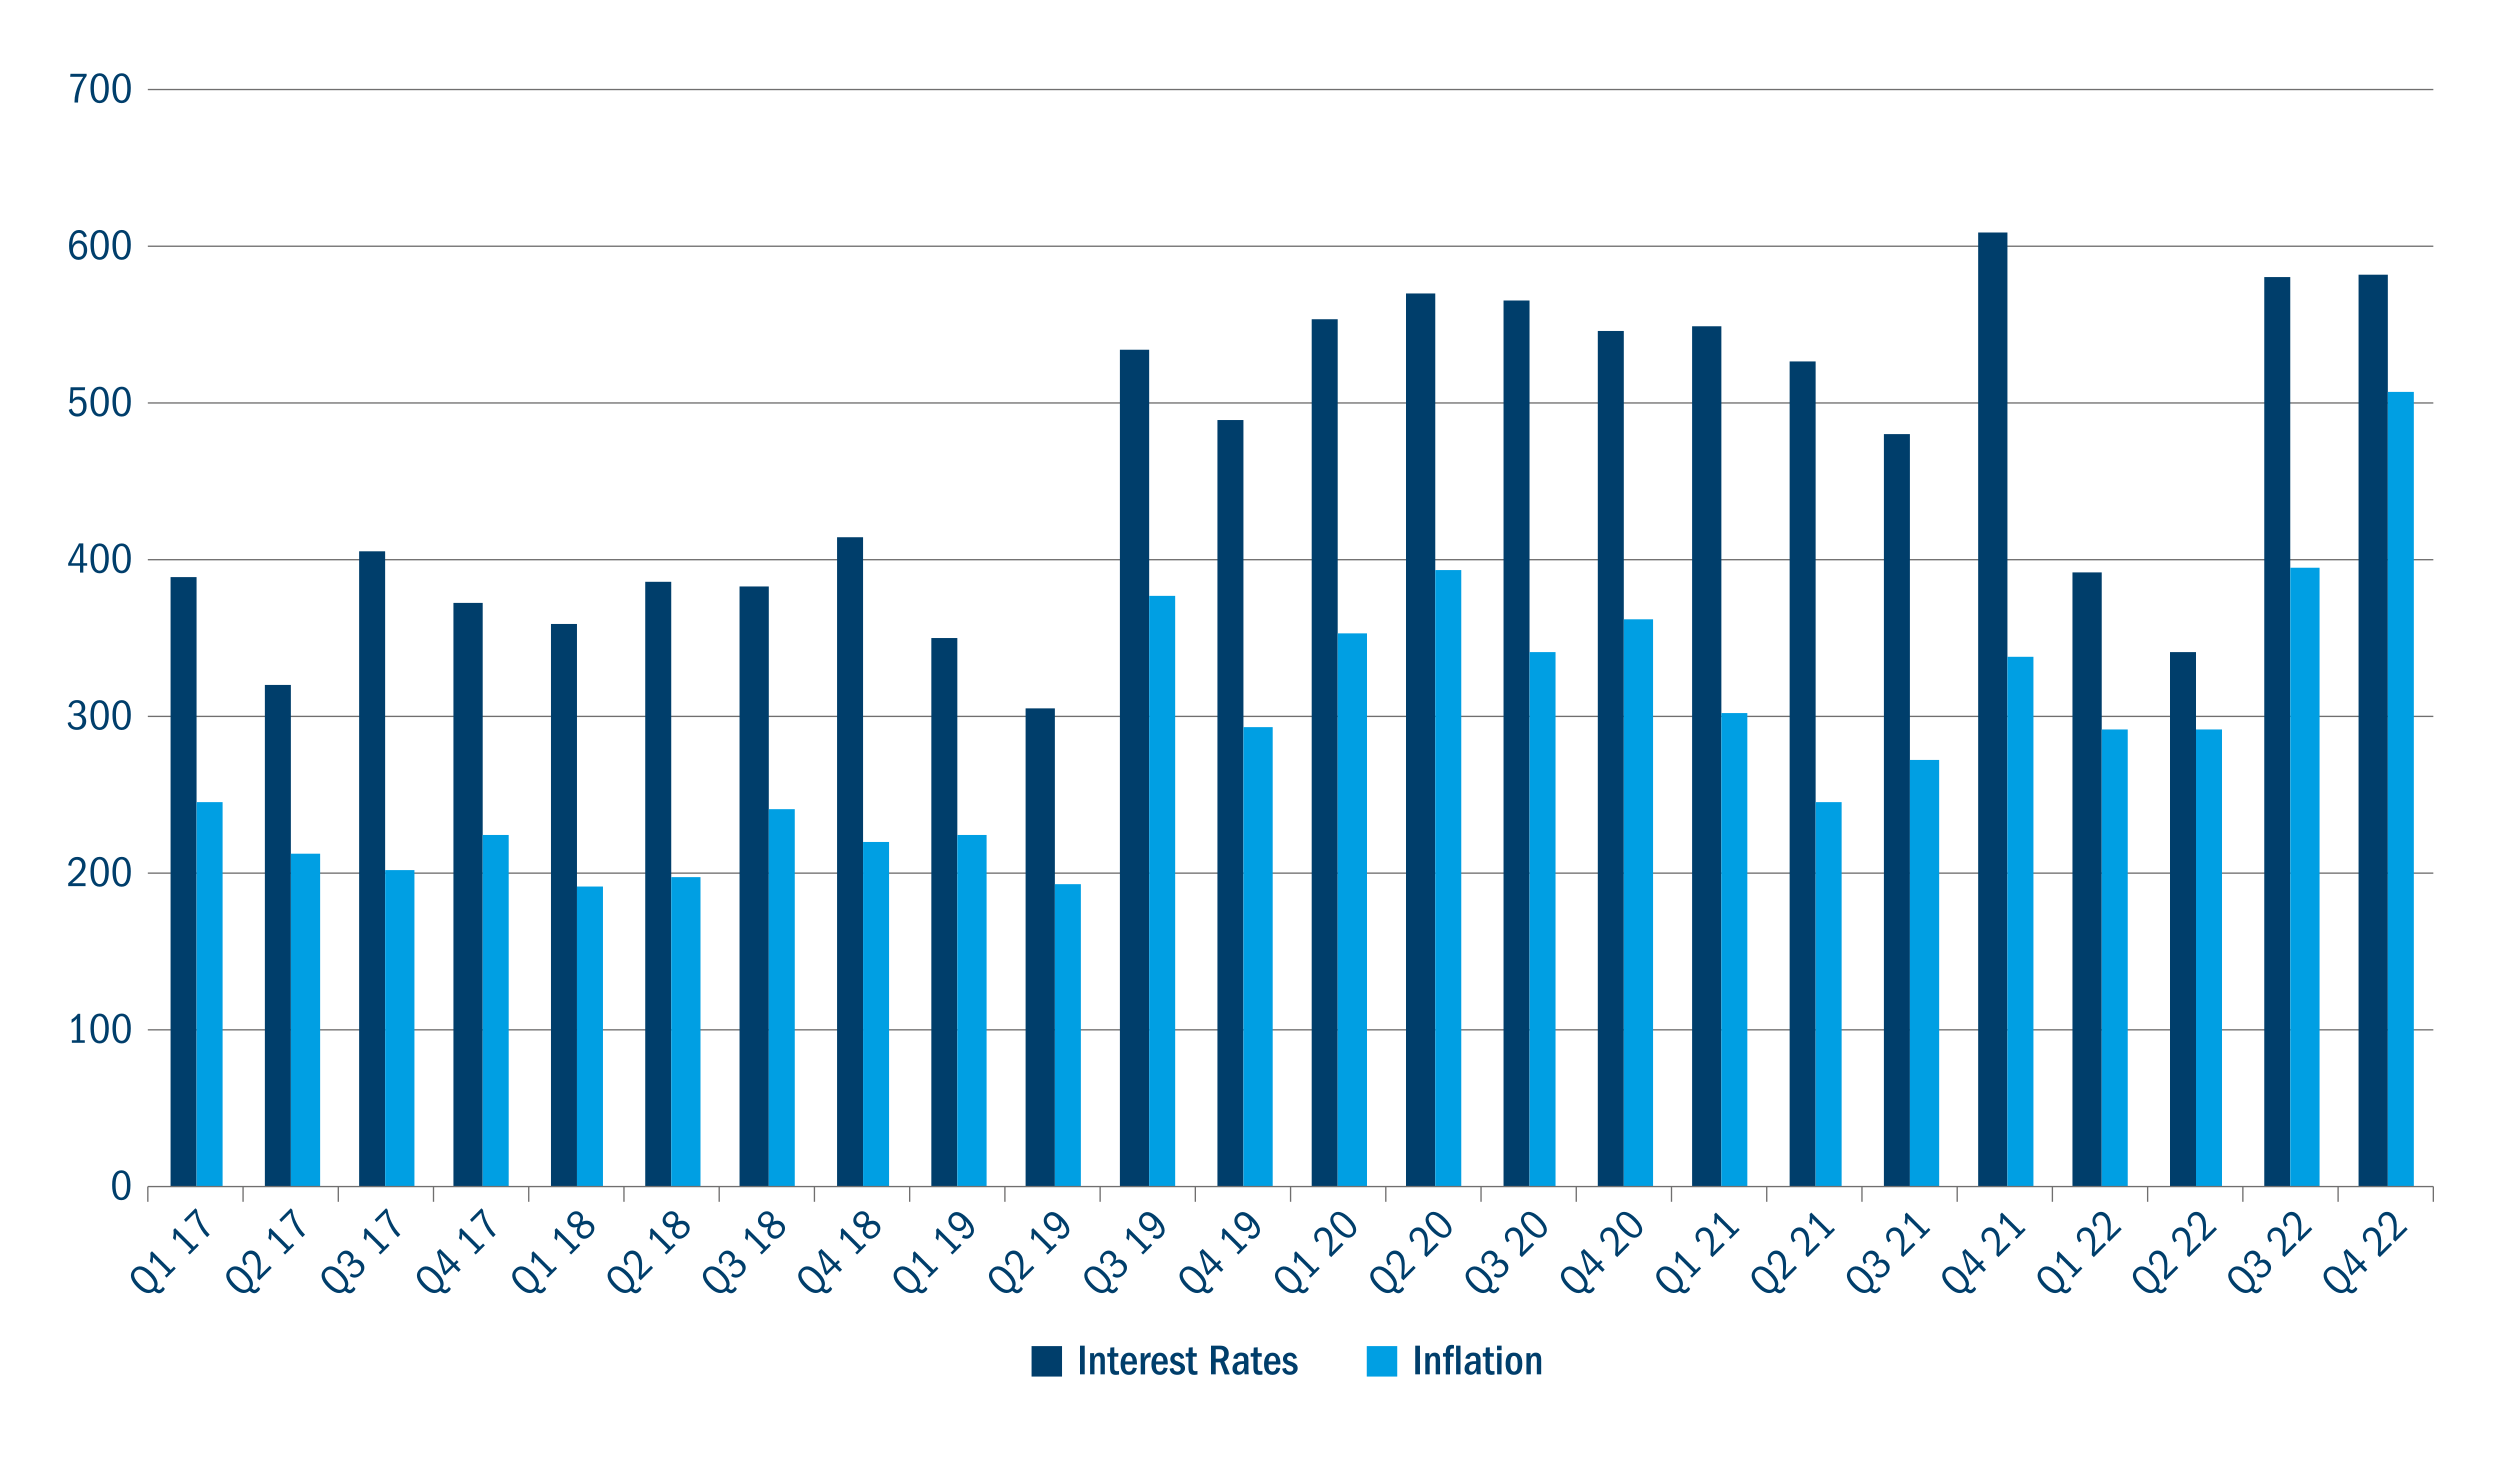 <?xml version="1.0" encoding="UTF-8"?> <svg xmlns="http://www.w3.org/2000/svg" id="Data" width="750" height="440" viewBox="0 0 750 440"><defs><style>.cls-1{fill:#009fe3;}.cls-2{fill:#003e6b;}.cls-3{fill:none;stroke:#706f6f;stroke-miterlimit:10;stroke-width:.4px;}.cls-4{isolation:isolate;}</style></defs><line class="cls-3" x1="44.35" y1="26.86" x2="730" y2="26.86"></line><line class="cls-3" x1="44.35" y1="73.87" x2="730" y2="73.87"></line><line class="cls-3" x1="44.35" y1="120.89" x2="730" y2="120.89"></line><line class="cls-3" x1="44.35" y1="167.91" x2="730" y2="167.91"></line><line class="cls-3" x1="44.35" y1="214.92" x2="730" y2="214.92"></line><line class="cls-3" x1="44.35" y1="261.94" x2="730" y2="261.94"></line><line class="cls-3" x1="44.35" y1="308.95" x2="730" y2="308.95"></line><rect class="cls-2" x="707.57" y="82.41" width="8.78" height="273.56"></rect><rect class="cls-2" x="679.28" y="83.12" width="7.8" height="272.85"></rect><rect class="cls-2" x="651" y="195.63" width="7.8" height="160.34"></rect><rect class="cls-2" x="621.74" y="171.72" width="8.78" height="184.25"></rect><rect class="cls-2" x="593.45" y="69.75" width="8.78" height="286.22"></rect><rect class="cls-2" x="565.17" y="130.23" width="7.8" height="225.74"></rect><rect class="cls-2" x="536.89" y="108.43" width="7.8" height="247.54"></rect><rect class="cls-2" x="507.63" y="97.88" width="8.78" height="258.09"></rect><rect class="cls-2" x="479.34" y="99.29" width="7.8" height="256.68"></rect><rect class="cls-2" x="451.06" y="90.15" width="7.8" height="265.82"></rect><rect class="cls-2" x="421.8" y="88.04" width="8.78" height="267.93"></rect><rect class="cls-2" x="393.51" y="95.77" width="7.8" height="260.2"></rect><rect class="cls-2" x="365.23" y="126.01" width="7.8" height="229.96"></rect><rect class="cls-2" x="335.97" y="104.92" width="8.78" height="251.05"></rect><rect class="cls-2" x="307.68" y="212.51" width="8.78" height="143.46"></rect><rect class="cls-2" x="279.4" y="191.41" width="7.8" height="164.56"></rect><rect class="cls-2" x="251.12" y="161.17" width="7.8" height="194.8"></rect><rect class="cls-2" x="221.86" y="175.94" width="8.78" height="180.03"></rect><rect class="cls-2" x="193.57" y="174.54" width="7.8" height="181.43"></rect><rect class="cls-2" x="165.29" y="187.19" width="7.8" height="168.78"></rect><rect class="cls-2" x="136.03" y="180.87" width="8.78" height="175.11"></rect><rect class="cls-2" x="107.74" y="165.39" width="7.8" height="190.58"></rect><rect class="cls-2" x="79.46" y="205.48" width="7.8" height="150.49"></rect><rect class="cls-2" x="51.17" y="173.13" width="7.8" height="182.84"></rect><rect class="cls-1" x="716.35" y="117.57" width="7.8" height="238.4"></rect><rect class="cls-1" x="687.09" y="170.32" width="8.78" height="185.65"></rect><rect class="cls-1" x="658.8" y="218.84" width="7.8" height="137.13"></rect><rect class="cls-1" x="630.52" y="218.84" width="7.8" height="137.13"></rect><rect class="cls-1" x="602.23" y="197.04" width="7.8" height="158.93"></rect><rect class="cls-1" x="572.97" y="227.98" width="8.78" height="127.99"></rect><rect class="cls-1" x="544.69" y="240.64" width="7.8" height="115.33"></rect><rect class="cls-1" x="516.4" y="213.92" width="7.8" height="142.05"></rect><rect class="cls-1" x="487.14" y="185.79" width="8.78" height="170.18"></rect><rect class="cls-1" x="458.86" y="195.63" width="7.8" height="160.34"></rect><rect class="cls-1" x="430.58" y="171.02" width="7.8" height="184.95"></rect><rect class="cls-1" x="401.32" y="190.01" width="8.78" height="165.96"></rect><rect class="cls-1" x="373.03" y="218.14" width="8.78" height="137.83"></rect><rect class="cls-1" x="344.75" y="178.76" width="7.8" height="177.21"></rect><rect class="cls-1" x="316.46" y="265.25" width="7.8" height="90.72"></rect><rect class="cls-1" x="287.2" y="250.49" width="8.78" height="105.49"></rect><rect class="cls-1" x="258.92" y="252.59" width="7.8" height="103.38"></rect><rect class="cls-1" x="230.63" y="242.75" width="7.8" height="113.22"></rect><rect class="cls-1" x="201.37" y="263.14" width="8.78" height="92.83"></rect><rect class="cls-1" x="173.09" y="265.96" width="7.8" height="90.01"></rect><rect class="cls-1" x="144.81" y="250.49" width="7.8" height="105.49"></rect><rect class="cls-1" x="115.55" y="261.03" width="8.78" height="94.94"></rect><rect class="cls-1" x="87.26" y="256.11" width="8.78" height="99.86"></rect><rect class="cls-1" x="58.98" y="240.64" width="7.8" height="115.33"></rect><path class="cls-2" d="m36.39,351.08c.89,0,1.57.38,2.04,1.15.47.77.71,1.86.71,3.26,0,1.5-.23,2.64-.7,3.41-.47.77-1.15,1.15-2.04,1.15s-1.6-.38-2.06-1.15c-.46-.77-.7-1.91-.7-3.41s.24-2.54.72-3.28c.48-.74,1.16-1.12,2.04-1.12Zm-.01.79c-.53,0-.95.3-1.25.91-.3.61-.45,1.54-.45,2.79s.15,2.15.44,2.77c.3.62.72.92,1.27.92s.96-.31,1.26-.93c.3-.62.45-1.54.45-2.76s-.15-2.17-.44-2.78c-.29-.62-.72-.92-1.28-.92Z"></path><g><path class="cls-2" d="m21.56,312.85v-.77h1.46v-6.5c-.21.28-.45.51-.7.72-.25.2-.53.39-.84.56v-1.03c.35-.21.68-.44.97-.69.29-.25.59-.58.9-.99h.71v7.93h1.38v.77h-3.88Z"></path><path class="cls-2" d="m29.89,304.06c.89,0,1.56.38,2.04,1.15.47.77.71,1.86.71,3.26,0,1.5-.23,2.64-.7,3.41-.47.77-1.15,1.15-2.04,1.15s-1.6-.38-2.06-1.15c-.46-.77-.7-1.91-.7-3.41s.24-2.54.72-3.28c.48-.74,1.16-1.12,2.04-1.12Zm-.01.79c-.53,0-.95.3-1.25.91-.3.61-.45,1.54-.45,2.79s.15,2.15.44,2.77c.3.62.72.92,1.27.92s.96-.31,1.26-.93c.3-.62.44-1.54.44-2.76s-.15-2.17-.44-2.78c-.29-.62-.72-.92-1.28-.92Z"></path><path class="cls-2" d="m36.49,304.06c.89,0,1.56.38,2.04,1.15.47.77.71,1.86.71,3.26,0,1.5-.23,2.64-.7,3.41-.47.77-1.15,1.15-2.04,1.15s-1.6-.38-2.06-1.15c-.46-.77-.7-1.91-.7-3.41s.24-2.54.72-3.28c.48-.74,1.16-1.12,2.04-1.12Zm-.01.79c-.53,0-.95.3-1.25.91-.3.61-.45,1.54-.45,2.79s.15,2.15.44,2.77c.3.62.72.92,1.27.92s.96-.31,1.26-.93c.3-.62.44-1.54.44-2.76s-.15-2.17-.44-2.78c-.29-.62-.72-.92-1.28-.92Z"></path></g><g><path class="cls-2" d="m20.46,265.83v-.86c1.57-1.37,2.66-2.43,3.26-3.19s.9-1.46.9-2.11c0-.52-.14-.94-.43-1.26-.29-.32-.67-.48-1.15-.48-.46,0-.83.15-1.11.45s-.47.76-.55,1.39l-.92-.19c.13-.78.44-1.4.92-1.84s1.08-.67,1.79-.67c.75,0,1.35.23,1.81.7s.69,1.09.69,1.85c0,.53-.12,1.04-.35,1.51-.23.47-.59.97-1.08,1.5-.49.52-1.35,1.3-2.6,2.33h4.02v.89h-5.21Z"></path><path class="cls-2" d="m29.89,257.05c.89,0,1.56.38,2.04,1.15.47.77.71,1.86.71,3.26,0,1.5-.23,2.64-.7,3.41-.47.77-1.15,1.15-2.04,1.15s-1.6-.38-2.06-1.15c-.46-.77-.7-1.91-.7-3.41s.24-2.54.72-3.28c.48-.74,1.16-1.12,2.04-1.12Zm-.01.79c-.53,0-.95.3-1.25.91-.3.61-.45,1.54-.45,2.79s.15,2.15.44,2.77c.3.62.72.92,1.27.92s.96-.31,1.26-.93c.3-.62.44-1.54.44-2.76s-.15-2.17-.44-2.78c-.29-.62-.72-.92-1.28-.92Z"></path><path class="cls-2" d="m36.49,257.05c.89,0,1.56.38,2.04,1.15.47.77.71,1.86.71,3.26,0,1.5-.23,2.64-.7,3.41-.47.77-1.15,1.15-2.04,1.15s-1.6-.38-2.06-1.15c-.46-.77-.7-1.91-.7-3.41s.24-2.54.72-3.28c.48-.74,1.16-1.12,2.04-1.12Zm-.01.79c-.53,0-.95.3-1.25.91-.3.61-.45,1.54-.45,2.79s.15,2.15.44,2.77c.3.62.72.92,1.27.92s.96-.31,1.26-.93c.3-.62.44-1.54.44-2.76s-.15-2.17-.44-2.78c-.29-.62-.72-.92-1.28-.92Z"></path></g><g><path class="cls-2" d="m22.09,214.74v-.77h.89c.48,0,.86-.14,1.12-.41.27-.27.4-.65.4-1.13s-.13-.87-.39-1.17c-.26-.3-.62-.44-1.06-.44s-.79.12-1.05.35c-.26.24-.47.6-.61,1.1l-.83-.26c.18-.69.49-1.19.92-1.51.43-.32.98-.48,1.65-.48.75,0,1.34.21,1.78.64.44.43.66.99.66,1.7,0,.48-.11.87-.32,1.15-.21.29-.57.54-1.08.77.57.14.99.39,1.27.75.28.37.42.83.42,1.4,0,.76-.26,1.37-.77,1.84-.51.47-1.19.7-2.04.7-.77,0-1.39-.19-1.87-.57s-.77-.89-.88-1.54l.85-.3c.12.52.35.91.68,1.19.34.28.73.42,1.19.42.52,0,.93-.16,1.24-.48.31-.32.46-.75.46-1.3s-.16-.97-.48-1.25-.78-.43-1.39-.43h-.76Z"></path><path class="cls-2" d="m29.89,210.03c.89,0,1.56.38,2.04,1.15.47.77.71,1.86.71,3.26,0,1.5-.23,2.64-.7,3.41-.47.77-1.15,1.15-2.04,1.15s-1.6-.38-2.06-1.15c-.46-.77-.7-1.91-.7-3.41s.24-2.54.72-3.28c.48-.74,1.16-1.12,2.04-1.12Zm-.01.79c-.53,0-.95.3-1.25.91-.3.61-.45,1.54-.45,2.79s.15,2.15.44,2.77c.3.62.72.92,1.27.92s.96-.31,1.26-.93c.3-.62.44-1.54.44-2.76s-.15-2.17-.44-2.78c-.29-.62-.72-.92-1.28-.92Z"></path><path class="cls-2" d="m36.49,210.03c.89,0,1.56.38,2.04,1.15.47.77.71,1.86.71,3.26,0,1.5-.23,2.64-.7,3.41-.47.77-1.15,1.15-2.04,1.15s-1.6-.38-2.06-1.15c-.46-.77-.7-1.91-.7-3.41s.24-2.54.72-3.28c.48-.74,1.16-1.12,2.04-1.12Zm-.01.79c-.53,0-.95.3-1.25.91-.3.61-.45,1.54-.45,2.79s.15,2.15.44,2.77c.3.62.72.92,1.27.92s.96-.31,1.26-.93c.3-.62.44-1.54.44-2.76s-.15-2.17-.44-2.78c-.29-.62-.72-.92-1.28-.92Z"></path></g><g><path class="cls-2" d="m24.01,171.8v-2.08h-3.56v-.7l3.25-6.01h1.29v5.93h1.16v.77h-1.16v2.08h-.98Zm0-7.97l-2.61,5.12h2.61v-5.12Z"></path><path class="cls-2" d="m29.89,163.02c.89,0,1.56.38,2.04,1.15.47.77.71,1.86.71,3.26,0,1.5-.23,2.64-.7,3.41-.47.77-1.15,1.15-2.04,1.15s-1.6-.38-2.06-1.15c-.46-.77-.7-1.91-.7-3.41s.24-2.54.72-3.28c.48-.74,1.16-1.12,2.04-1.12Zm-.01.79c-.53,0-.95.3-1.25.91-.3.61-.45,1.54-.45,2.79s.15,2.15.44,2.77c.3.62.72.92,1.27.92s.96-.31,1.26-.93c.3-.62.44-1.54.44-2.76s-.15-2.17-.44-2.78c-.29-.62-.72-.92-1.28-.92Z"></path><path class="cls-2" d="m36.49,163.02c.89,0,1.56.38,2.04,1.15.47.77.71,1.86.71,3.26,0,1.5-.23,2.64-.7,3.41-.47.77-1.15,1.15-2.04,1.15s-1.6-.38-2.06-1.15c-.46-.77-.7-1.91-.7-3.41s.24-2.54.72-3.28c.48-.74,1.16-1.12,2.04-1.12Zm-.01.79c-.53,0-.95.3-1.25.91-.3.61-.45,1.54-.45,2.79s.15,2.15.44,2.77c.3.62.72.92,1.27.92s.96-.31,1.26-.93c.3-.62.44-1.54.44-2.76s-.15-2.17-.44-2.78c-.29-.62-.72-.92-1.28-.92Z"></path></g><g><path class="cls-2" d="m21.52,122.59c.15.52.36.89.62,1.14.26.24.63.36,1.11.36.55,0,.97-.19,1.26-.56s.44-.92.44-1.63c0-.65-.14-1.16-.41-1.51s-.67-.53-1.21-.53c-.38,0-.7.09-.97.26s-.51.48-.7.9l-.72-.18.23-4.66h4.37l-.09.89h-3.47l-.13,2.75c.24-.29.49-.5.74-.64.25-.13.57-.2.96-.2.76,0,1.35.26,1.78.78.43.52.65,1.22.65,2.1,0,.97-.25,1.73-.76,2.28-.51.55-1.18.83-2.01.83-.66,0-1.23-.19-1.7-.55s-.76-.86-.87-1.48l.89-.34Z"></path><path class="cls-2" d="m29.89,116c.89,0,1.56.38,2.04,1.15.47.77.71,1.86.71,3.26,0,1.5-.23,2.64-.7,3.41-.47.77-1.15,1.15-2.04,1.15s-1.6-.38-2.06-1.15c-.46-.77-.7-1.91-.7-3.41s.24-2.54.72-3.28c.48-.74,1.16-1.12,2.04-1.12Zm-.01.79c-.53,0-.95.3-1.25.91-.3.61-.45,1.54-.45,2.79s.15,2.15.44,2.77c.3.62.72.92,1.27.92s.96-.31,1.26-.93c.3-.62.44-1.54.44-2.76s-.15-2.17-.44-2.78c-.29-.62-.72-.92-1.28-.92Z"></path><path class="cls-2" d="m36.49,116c.89,0,1.56.38,2.04,1.15.47.77.71,1.86.71,3.26,0,1.5-.23,2.64-.7,3.41-.47.77-1.15,1.15-2.04,1.15s-1.6-.38-2.06-1.15c-.46-.77-.7-1.91-.7-3.41s.24-2.54.72-3.28c.48-.74,1.16-1.12,2.04-1.12Zm-.01.79c-.53,0-.95.3-1.25.91-.3.61-.45,1.54-.45,2.79s.15,2.15.44,2.77c.3.62.72.92,1.27.92s.96-.31,1.26-.93c.3-.62.44-1.54.44-2.76s-.15-2.17-.44-2.78c-.29-.62-.72-.92-1.28-.92Z"></path></g><g><path class="cls-2" d="m25.16,71.22c-.15-.48-.34-.83-.57-1.04-.24-.21-.54-.32-.9-.32-.65,0-1.13.29-1.44.88-.32.59-.51,1.55-.57,2.9.21-.51.49-.89.81-1.14.33-.25.74-.37,1.24-.37.71,0,1.29.27,1.74.81.46.54.68,1.22.68,2.06s-.24,1.58-.72,2.13c-.48.55-1.1.83-1.88.83-.89,0-1.58-.37-2.08-1.11s-.75-1.78-.75-3.12c0-1.45.26-2.61.79-3.46.53-.85,1.25-1.28,2.17-1.28.59,0,1.09.15,1.48.46s.69.8.89,1.46l-.9.31Zm-1.54,1.79c-.53,0-.95.19-1.26.58-.31.39-.46.86-.46,1.43s.16,1.06.48,1.46.73.59,1.24.59.88-.17,1.14-.52c.26-.35.39-.84.39-1.49s-.14-1.15-.41-1.51c-.28-.36-.65-.54-1.11-.54Z"></path><path class="cls-2" d="m29.89,68.98c.89,0,1.56.38,2.04,1.15.47.77.71,1.86.71,3.26,0,1.5-.23,2.64-.7,3.41-.47.77-1.15,1.15-2.04,1.15s-1.6-.38-2.06-1.15c-.46-.77-.7-1.91-.7-3.41s.24-2.54.72-3.28c.48-.74,1.16-1.12,2.04-1.12Zm-.01.79c-.53,0-.95.3-1.25.91-.3.61-.45,1.54-.45,2.79s.15,2.15.44,2.77c.3.62.72.92,1.27.92s.96-.31,1.26-.93c.3-.62.44-1.54.44-2.76s-.15-2.17-.44-2.78c-.29-.62-.72-.92-1.28-.92Z"></path><path class="cls-2" d="m36.49,68.98c.89,0,1.56.38,2.04,1.15.47.77.71,1.86.71,3.26,0,1.5-.23,2.64-.7,3.41-.47.77-1.15,1.15-2.04,1.15s-1.6-.38-2.06-1.15c-.46-.77-.7-1.91-.7-3.41s.24-2.54.72-3.28c.48-.74,1.16-1.12,2.04-1.12Zm-.01.79c-.53,0-.95.3-1.25.91-.3.61-.45,1.54-.45,2.79s.15,2.15.44,2.77c.3.62.72.92,1.27.92s.96-.31,1.26-.93c.3-.62.44-1.54.44-2.76s-.15-2.17-.44-2.78c-.29-.62-.72-.92-1.28-.92Z"></path></g><g><path class="cls-2" d="m22.35,30.75v-.18c0-.89.11-1.79.34-2.68s.49-1.69.81-2.38c.32-.69.81-1.52,1.48-2.47h-3.93l.09-.89h4.85v.63c-.81,1.08-1.44,2.32-1.89,3.74-.45,1.42-.68,2.77-.68,4.06v.17h-1.07Z"></path><path class="cls-2" d="m29.89,21.97c.89,0,1.56.38,2.04,1.15.47.77.71,1.86.71,3.26,0,1.5-.23,2.64-.7,3.41-.47.77-1.15,1.15-2.04,1.15s-1.6-.38-2.06-1.15c-.46-.77-.7-1.91-.7-3.41s.24-2.54.72-3.28c.48-.74,1.16-1.12,2.04-1.12Zm-.01.79c-.53,0-.95.3-1.25.91-.3.61-.45,1.54-.45,2.79s.15,2.15.44,2.77c.3.62.72.92,1.27.92s.96-.31,1.26-.93c.3-.62.44-1.54.44-2.76s-.15-2.17-.44-2.78c-.29-.62-.72-.92-1.28-.92Z"></path><path class="cls-2" d="m36.49,21.97c.89,0,1.56.38,2.04,1.15.47.77.71,1.86.71,3.26,0,1.5-.23,2.64-.7,3.41-.47.77-1.15,1.15-2.04,1.15s-1.6-.38-2.06-1.15c-.46-.77-.7-1.91-.7-3.41s.24-2.54.72-3.28c.48-.74,1.16-1.12,2.04-1.12Zm-.01.79c-.53,0-.95.3-1.25.91-.3.61-.45,1.54-.45,2.79s.15,2.15.44,2.77c.3.62.72.92,1.27.92s.96-.31,1.26-.93c.3-.62.44-1.54.44-2.76s-.15-2.17-.44-2.78c-.29-.62-.72-.92-1.28-.92Z"></path></g><rect class="cls-2" x="309.47" y="403.83" width="9.14" height="9.14"></rect><rect class="cls-1" x="410.03" y="403.83" width="9.14" height="9.14"></rect><g><path class="cls-2" d="m324,412.3v-8.6h1.42v8.6h-1.42Z"></path><path class="cls-2" d="m330.15,412.3v-4.37c0-.37-.05-.64-.16-.82s-.31-.26-.6-.26c-.36,0-.62.15-.79.44s-.25.75-.25,1.38v3.64h-1.32v-6.36h1.21v.98c.16-.39.36-.67.61-.86.25-.19.57-.28.96-.28.55,0,.96.17,1.23.5.27.34.41.84.41,1.51v4.5h-1.32Z"></path><path class="cls-2" d="m335.72,412.34c-.2.04-.36.07-.5.09-.13.02-.29.03-.48.03-.59,0-1.03-.15-1.31-.45-.28-.3-.42-.89-.42-1.77v-3.24h-.83v-1.06h.86l.06-1.66,1.19-.1v1.77h1.21v1.06h-1.21v2.94c0,.28.01.54.03.77.02.23.1.4.24.49.14.09.34.14.61.14.11,0,.29-.01.54-.04v1.03Z"></path><path class="cls-2" d="m337.52,409.32v.09c0,.7.1,1.21.29,1.55.19.34.5.5.93.5.31,0,.55-.09.73-.27.18-.18.31-.49.39-.92l1.19.17c-.16.68-.43,1.18-.82,1.52s-.9.5-1.53.5c-.8,0-1.42-.28-1.86-.84-.44-.56-.66-1.36-.66-2.39s.23-1.89.68-2.51c.46-.61,1.07-.92,1.86-.92s1.33.29,1.75.86c.42.58.63,1.39.63,2.44v.23h-3.59Zm2.26-.99c0-.51-.1-.9-.3-1.17-.2-.27-.47-.41-.81-.41-.31,0-.56.13-.75.39-.19.26-.32.69-.37,1.28h2.23v-.1Z"></path><path class="cls-2" d="m342.21,412.3v-6.36h1.16v1.42c.34-1.04.87-1.56,1.59-1.56.05,0,.1,0,.14,0,.04,0,.07.01.1.02v1.37s-.08,0-.12,0c-.05,0-.1,0-.15,0-.44,0-.78.16-1.03.47s-.37.77-.37,1.36v3.29h-1.32Z"></path><path class="cls-2" d="m346.76,409.32v.09c0,.7.1,1.21.29,1.55.19.34.5.5.93.5.31,0,.55-.09.73-.27.18-.18.31-.49.39-.92l1.19.17c-.16.68-.43,1.18-.82,1.52s-.9.5-1.53.5c-.8,0-1.42-.28-1.86-.84-.44-.56-.66-1.36-.66-2.39s.23-1.89.68-2.51c.46-.61,1.07-.92,1.86-.92s1.33.29,1.75.86c.42.58.63,1.39.63,2.44v.23h-3.59Zm2.26-.99c0-.51-.1-.9-.3-1.17-.2-.27-.47-.41-.81-.41-.31,0-.56.13-.75.39-.19.26-.32.69-.37,1.28h2.23v-.1Z"></path><path class="cls-2" d="m354.24,407.71c-.09-.32-.22-.56-.41-.72s-.41-.24-.66-.24c-.23,0-.43.07-.59.22-.16.15-.24.33-.24.57,0,.37.2.62.61.76s.81.28,1.23.43.74.37.97.65c.24.28.36.63.36,1.06,0,.58-.21,1.06-.65,1.44-.43.38-.99.57-1.69.57-.65,0-1.17-.15-1.56-.46-.39-.31-.63-.77-.74-1.39l1.12-.22c.05.36.18.63.39.82.21.18.49.28.84.28.31,0,.55-.08.73-.23.18-.15.26-.36.26-.61,0-.21-.08-.4-.23-.55-.16-.15-.45-.29-.89-.42-.44-.13-.81-.28-1.1-.44-.3-.16-.52-.37-.67-.63-.15-.26-.23-.55-.23-.86,0-.55.2-1.01.59-1.39.4-.38.9-.57,1.52-.57.54,0,.99.14,1.34.42.35.28.59.69.73,1.22l-1.03.28Z"></path><path class="cls-2" d="m359.25,412.34c-.2.04-.36.07-.5.09-.13.02-.29.03-.48.03-.59,0-1.03-.15-1.31-.45-.28-.3-.42-.89-.42-1.77v-3.24h-.83v-1.06h.86l.06-1.66,1.19-.1v1.77h1.21v1.06h-1.21v2.94c0,.28.01.54.03.77.02.23.1.4.24.49.14.09.34.14.61.14.11,0,.29-.01.54-.04v1.03Z"></path><path class="cls-2" d="m367.41,412.3l-1.35-3.6h-1.34v3.6h-1.42v-8.6h2.77c.83,0,1.46.21,1.9.65s.66,1.03.66,1.81c0,.5-.1.94-.3,1.32s-.54.69-1.03.94l1.64,3.9h-1.54Zm-1.56-4.7c.42,0,.76-.12,1.01-.37.25-.25.38-.61.38-1.1,0-.44-.12-.77-.36-1s-.57-.34-1.01-.34h-1.15v2.81h1.13Z"></path><path class="cls-2" d="m373.4,412.3c-.03-.12-.06-.27-.07-.46-.01-.18-.02-.38-.02-.6-.22.43-.48.74-.75.93-.28.19-.63.28-1.04.28-.54,0-.97-.17-1.3-.5-.32-.33-.48-.78-.48-1.34,0-.69.24-1.23.71-1.64.47-.4,1.27-.61,2.4-.61h.36v-.34c0-.45-.07-.77-.22-.98-.15-.21-.39-.31-.72-.31-.57,0-.91.33-1.03.99l-1.26-.17c.09-.57.35-1.01.78-1.32s.97-.47,1.62-.47c.47,0,.88.09,1.22.26.34.18.58.41.72.7.14.29.21.71.21,1.26v3.11c0,.25.01.48.03.68s.05.37.07.5h-1.23Zm-.19-3.11s-.06,0-.12,0-.1,0-.16,0c-.66,0-1.13.11-1.41.33s-.42.56-.42,1.03c0,.31.07.55.21.71.14.16.35.25.64.25.35,0,.65-.18.89-.54.24-.36.36-.82.36-1.38v-.37Z"></path><path class="cls-2" d="m378.74,412.34c-.2.04-.36.07-.5.09-.13.02-.29.03-.48.03-.59,0-1.03-.15-1.31-.45-.28-.3-.42-.89-.42-1.77v-3.24h-.83v-1.06h.86l.06-1.66,1.19-.1v1.77h1.21v1.06h-1.21v2.94c0,.28.01.54.03.77.02.23.1.4.24.49.14.09.34.14.61.14.11,0,.29-.01.54-.04v1.03Z"></path><path class="cls-2" d="m380.55,409.32v.09c0,.7.1,1.21.29,1.55.19.34.5.5.93.5.31,0,.55-.09.73-.27.18-.18.31-.49.39-.92l1.19.17c-.16.68-.43,1.18-.82,1.52s-.9.5-1.53.5c-.8,0-1.42-.28-1.86-.84-.44-.56-.66-1.36-.66-2.39s.23-1.89.68-2.51c.46-.61,1.07-.92,1.86-.92s1.33.29,1.75.86c.42.58.63,1.39.63,2.44v.23h-3.59Zm2.26-.99c0-.51-.1-.9-.3-1.17-.2-.27-.47-.41-.81-.41-.31,0-.56.13-.75.39-.19.26-.32.69-.37,1.28h2.23v-.1Z"></path><path class="cls-2" d="m388.03,407.71c-.09-.32-.22-.56-.41-.72s-.41-.24-.66-.24c-.23,0-.43.07-.59.22-.16.15-.24.33-.24.57,0,.37.2.62.61.76s.81.28,1.23.43.74.37.97.65c.24.28.36.63.36,1.06,0,.58-.21,1.06-.65,1.44-.43.38-.99.57-1.69.57-.65,0-1.17-.15-1.56-.46-.39-.31-.63-.77-.74-1.39l1.12-.22c.05.36.18.63.39.82.21.18.49.28.84.28.31,0,.55-.08.73-.23.18-.15.26-.36.26-.61,0-.21-.08-.4-.23-.55-.16-.15-.45-.29-.89-.42-.44-.13-.81-.28-1.1-.44-.3-.16-.52-.37-.67-.63-.15-.26-.23-.55-.23-.86,0-.55.2-1.01.59-1.39.4-.38.9-.57,1.52-.57.54,0,.99.14,1.34.42.35.28.59.69.73,1.22l-1.03.28Z"></path></g><g><path class="cls-2" d="m424.57,412.3v-8.6h1.42v8.6h-1.42Z"></path><path class="cls-2" d="m430.71,412.3v-4.37c0-.37-.05-.64-.16-.82s-.31-.26-.6-.26c-.36,0-.62.15-.79.44s-.25.75-.25,1.38v3.64h-1.32v-6.36h1.21v.98c.16-.39.36-.67.61-.86.25-.19.57-.28.96-.28.55,0,.96.17,1.23.5.27.34.41.84.41,1.51v4.5h-1.32Z"></path><path class="cls-2" d="m433.73,412.3v-5.3h-.84v-1.06h.84v-.21c0-.79.14-1.37.42-1.73s.76-.55,1.45-.55c.15,0,.34.02.59.05v1.06s-.09-.02-.14-.02c-.05,0-.11,0-.17,0-.34,0-.58.07-.7.22-.12.15-.18.37-.18.66v.53h1.11v1.06h-1.11v5.3h-1.28Zm3.1,0v-8.6h1.32v8.6h-1.32Z"></path><path class="cls-2" d="m443.03,412.3c-.03-.12-.06-.27-.07-.46-.01-.18-.02-.38-.02-.6-.22.43-.48.74-.75.93-.28.19-.63.28-1.04.28-.54,0-.97-.17-1.3-.5-.32-.33-.48-.78-.48-1.34,0-.69.24-1.23.71-1.64.47-.4,1.27-.61,2.4-.61h.36v-.34c0-.45-.07-.77-.22-.98-.15-.21-.39-.31-.72-.31-.57,0-.91.33-1.03.99l-1.26-.17c.09-.57.35-1.01.78-1.32s.97-.47,1.62-.47c.47,0,.88.09,1.22.26.34.18.58.41.72.7.14.29.21.71.21,1.26v3.11c0,.25.01.48.03.68s.05.37.07.5h-1.23Zm-.19-3.11s-.06,0-.12,0-.1,0-.16,0c-.66,0-1.13.11-1.41.33s-.42.56-.42,1.03c0,.31.07.55.21.71.14.16.35.25.64.25.35,0,.65-.18.89-.54.24-.36.36-.82.36-1.38v-.37Z"></path><path class="cls-2" d="m448.37,412.34c-.2.04-.36.07-.5.09-.13.02-.29.03-.48.03-.59,0-1.03-.15-1.31-.45-.28-.3-.42-.89-.42-1.77v-3.24h-.83v-1.06h.86l.06-1.66,1.19-.1v1.77h1.21v1.06h-1.21v2.94c0,.28.01.54.03.77.02.23.1.4.24.49.14.09.34.14.61.14.11,0,.29-.01.54-.04v1.03Z"></path><path class="cls-2" d="m449.1,405.08v-1.39h1.38v1.39h-1.38Zm.04,7.22v-6.36h1.32v6.36h-1.32Z"></path><path class="cls-2" d="m454.21,405.79c.8,0,1.41.28,1.84.83.43.55.64,1.37.64,2.44,0,1.14-.21,1.98-.64,2.55-.43.56-1.05.84-1.88.84s-1.44-.29-1.86-.86c-.42-.58-.63-1.4-.63-2.48s.21-1.94.63-2.5c.42-.55,1.05-.83,1.88-.83Zm-.03.99c-.4,0-.68.2-.84.61s-.25.98-.25,1.74c0,.81.09,1.4.27,1.77.18.37.46.56.84.56s.67-.19.85-.55c.18-.37.26-.97.26-1.79s-.09-1.42-.27-1.79c-.18-.37-.46-.55-.85-.55Z"></path><path class="cls-2" d="m461.05,412.3v-4.37c0-.37-.05-.64-.16-.82s-.31-.26-.6-.26c-.36,0-.62.15-.79.44s-.25.75-.25,1.38v3.64h-1.32v-6.36h1.21v.98c.16-.39.36-.67.61-.86.25-.19.57-.28.96-.28.55,0,.96.17,1.23.5.27.34.41.84.41,1.51v4.5h-1.32Z"></path></g><g class="cls-4"><path class="cls-2" d="m49.46,386.62c-.11.24-.19.4-.24.47-.05.07-.13.16-.26.28-.85.85-1.72.81-2.63-.09l-.05-.05c-.69.61-1.48.81-2.37.62-.89-.19-1.82-.78-2.8-1.76s-1.62-1.99-1.79-2.91c-.17-.92.09-1.73.8-2.44s1.49-.95,2.4-.78c.91.17,1.88.78,2.91,1.81.88.88,1.45,1.72,1.71,2.52.26.8.18,1.53-.22,2.19l.1.1c.27.27.51.4.72.4s.46-.14.73-.41c.1-.1.18-.19.22-.27.05-.08.1-.17.15-.29l.6.6Zm-8.74-5.25c-.46.46-.59,1.03-.4,1.69.2.67.73,1.43,1.6,2.3.81.81,1.56,1.32,2.23,1.51.67.19,1.23.06,1.69-.39s.59-1.01.41-1.67c-.19-.66-.7-1.41-1.55-2.26s-1.64-1.41-2.3-1.6c-.66-.19-1.22-.05-1.68.41Z"></path><path class="cls-2" d="m49.99,383.3l-.55-.55,1.03-1.03-4.6-4.6c.04.35.05.68.01,1-.03.32-.1.65-.2.99l-.73-.73c.1-.4.17-.79.2-1.17.03-.39,0-.83-.06-1.34l.5-.5,5.61,5.61.98-.98.55.55-2.75,2.75Z"></path><path class="cls-2" d="m56.93,376.36l-.55-.55,1.03-1.03-4.6-4.6c.04.35.05.68.01,1-.03.32-.1.65-.2.99l-.73-.73c.1-.4.17-.79.2-1.17.03-.39,0-.83-.06-1.34l.5-.5,5.61,5.61.98-.98.55.55-2.75,2.75Z"></path><path class="cls-2" d="m62.15,371.14l-.13-.13c-.63-.63-1.19-1.34-1.66-2.13-.47-.79-.84-1.54-1.11-2.26-.27-.71-.5-1.65-.7-2.8l-2.78,2.78-.57-.69,3.43-3.43.45.45c.19,1.33.62,2.66,1.31,3.98.68,1.32,1.48,2.44,2.4,3.35l.12.12-.76.76Z"></path></g><g class="cls-4"><path class="cls-2" d="m78.06,386.62c-.11.24-.19.4-.24.46-.05.07-.13.16-.26.28-.85.85-1.72.81-2.63-.09l-.05-.05c-.69.61-1.48.81-2.37.62-.89-.19-1.82-.78-2.8-1.76s-1.62-1.99-1.79-2.91c-.17-.92.09-1.73.8-2.44s1.49-.95,2.4-.78c.91.17,1.88.78,2.91,1.81.88.88,1.45,1.72,1.71,2.52s.18,1.53-.22,2.19l.1.1c.27.27.51.4.72.4.21,0,.46-.14.73-.41.1-.1.18-.19.22-.27.05-.08.1-.17.15-.29l.6.6Zm-8.74-5.25c-.46.46-.59,1.03-.4,1.69.2.67.73,1.43,1.6,2.3.81.81,1.56,1.32,2.23,1.51s1.23.06,1.69-.39.59-1.01.41-1.67c-.19-.66-.7-1.41-1.55-2.26s-1.64-1.41-2.3-1.6c-.66-.19-1.22-.05-1.68.41Z"></path><path class="cls-2" d="m77.81,384.08l-.61-.61c.15-2.08.16-3.6.05-4.57-.11-.96-.4-1.67-.85-2.13-.37-.37-.76-.56-1.19-.58-.43-.02-.82.13-1.16.47-.32.32-.48.69-.47,1.1s.21.87.59,1.37l-.78.51c-.46-.64-.68-1.3-.65-1.96.03-.66.29-1.24.79-1.74.53-.53,1.12-.79,1.78-.78.66,0,1.26.28,1.8.82.38.38.65.81.82,1.31.17.5.27,1.11.3,1.82.03.72-.03,1.88-.19,3.49l2.85-2.85.63.63-3.69,3.69Z"></path><path class="cls-2" d="m85.53,376.36l-.55-.55,1.03-1.03-4.6-4.6c.04.35.05.68.01,1-.03.32-.1.65-.2.99l-.73-.73c.1-.4.17-.79.2-1.17.03-.39,0-.83-.06-1.34l.5-.5,5.61,5.61.98-.98.55.55-2.75,2.75Z"></path><path class="cls-2" d="m90.75,371.15l-.13-.13c-.63-.63-1.19-1.34-1.66-2.13-.47-.79-.84-1.54-1.11-2.26-.26-.71-.5-1.65-.7-2.8l-2.78,2.78-.56-.69,3.43-3.43.45.45c.19,1.33.62,2.66,1.31,3.98.68,1.32,1.48,2.44,2.39,3.35l.12.12-.76.76Z"></path></g><g class="cls-4"><path class="cls-2" d="m106.66,386.62c-.11.24-.19.4-.24.47-.05.07-.13.16-.26.28-.85.85-1.72.81-2.63-.09l-.05-.05c-.69.61-1.48.81-2.37.62-.89-.19-1.82-.78-2.8-1.76-1.02-1.02-1.62-1.99-1.79-2.91-.17-.92.09-1.73.8-2.44s1.49-.95,2.4-.78c.91.17,1.88.78,2.91,1.81.88.88,1.45,1.72,1.71,2.52.26.8.18,1.53-.22,2.19l.1.1c.27.27.51.4.72.4s.46-.14.73-.41c.1-.1.18-.19.22-.27.05-.08.1-.17.15-.29l.6.6Zm-8.74-5.25c-.46.46-.59,1.03-.4,1.69.2.67.73,1.43,1.6,2.3.81.81,1.56,1.32,2.23,1.51.67.19,1.23.06,1.69-.39s.59-1.01.41-1.67c-.19-.66-.7-1.41-1.55-2.26s-1.64-1.41-2.3-1.6c-.66-.19-1.22-.05-1.68.41Z"></path><path class="cls-2" d="m104.68,380.05l-.55-.55.63-.63c.34-.34.51-.7.51-1.08,0-.38-.17-.74-.52-1.08s-.71-.52-1.1-.55c-.39-.02-.75.12-1.07.44s-.47.64-.49.99.1.76.35,1.21l-.77.4c-.36-.61-.5-1.19-.41-1.72.08-.53.36-1.03.83-1.5.53-.53,1.1-.8,1.71-.81.61,0,1.17.24,1.66.73.34.34.54.69.59,1.04s-.02.79-.22,1.3c.5-.3.98-.42,1.43-.36s.88.29,1.29.69c.54.54.79,1.15.76,1.84s-.35,1.34-.95,1.94c-.54.54-1.12.85-1.72.92-.61.07-1.18-.08-1.71-.46l.39-.81c.45.28.89.4,1.33.36.43-.04.81-.22,1.14-.54.37-.37.54-.77.54-1.21,0-.44-.2-.86-.59-1.25s-.8-.57-1.22-.55c-.43.02-.85.25-1.29.68l-.54.54Z"></path><path class="cls-2" d="m114.13,376.36l-.55-.55,1.03-1.03-4.6-4.6c.04.35.05.68.01,1s-.1.65-.2.99l-.73-.73c.1-.4.17-.79.2-1.17.03-.39,0-.83-.06-1.34l.5-.5,5.61,5.61.98-.98.55.55-2.75,2.75Z"></path><path class="cls-2" d="m119.35,371.14l-.13-.13c-.63-.63-1.19-1.34-1.66-2.13-.47-.79-.84-1.54-1.11-2.26-.26-.71-.5-1.65-.7-2.8l-2.78,2.78-.57-.69,3.43-3.43.45.45c.19,1.33.62,2.66,1.31,3.98s1.48,2.44,2.39,3.35l.12.12-.76.76Z"></path></g><g class="cls-4"><path class="cls-2" d="m135.26,386.62c-.11.24-.19.4-.24.47-.05.07-.13.16-.26.28-.85.85-1.72.81-2.63-.09l-.05-.05c-.69.61-1.48.81-2.37.62-.89-.19-1.82-.78-2.8-1.76s-1.62-1.99-1.79-2.91c-.17-.92.09-1.73.8-2.44s1.49-.95,2.4-.78c.91.17,1.88.78,2.91,1.81.88.88,1.45,1.72,1.71,2.52.26.8.18,1.53-.22,2.19l.1.1c.27.27.51.4.72.4s.46-.14.73-.41c.1-.1.18-.19.22-.27.05-.08.1-.17.15-.29l.6.6Zm-8.74-5.25c-.46.46-.59,1.03-.4,1.69.2.67.73,1.43,1.6,2.3.81.81,1.56,1.32,2.23,1.51.67.19,1.23.06,1.69-.39s.59-1.01.41-1.67c-.19-.66-.7-1.41-1.55-2.26s-1.64-1.41-2.3-1.6c-.66-.19-1.22-.05-1.68.41Z"></path><path class="cls-2" d="m137.52,381.57l-1.47-1.47-2.52,2.52-.49-.49-1.95-6.55.91-.91,4.2,4.2.82-.82.55.55-.82.82,1.47,1.47-.69.69Zm-5.64-5.64l1.78,5.46,1.84-1.84-3.62-3.62Z"></path><path class="cls-2" d="m142.73,376.36l-.55-.55,1.03-1.03-4.6-4.6c.04.35.05.68.01,1s-.1.65-.2.99l-.73-.73c.1-.4.17-.79.2-1.17.03-.39,0-.83-.06-1.34l.5-.5,5.61,5.61.98-.98.55.55-2.75,2.75Z"></path><path class="cls-2" d="m147.95,371.15l-.13-.13c-.63-.63-1.19-1.34-1.66-2.13-.47-.79-.84-1.54-1.11-2.26-.26-.71-.5-1.65-.7-2.8l-2.78,2.78-.57-.69,3.43-3.43.45.45c.19,1.33.62,2.66,1.31,3.98s1.48,2.44,2.39,3.35l.12.12-.76.76Z"></path></g><g class="cls-4"><path class="cls-2" d="m163.86,386.62c-.11.24-.19.4-.24.47-.05.07-.13.16-.26.28-.85.85-1.72.81-2.63-.09l-.05-.05c-.69.61-1.48.81-2.37.62-.89-.2-1.82-.78-2.8-1.76s-1.62-1.99-1.79-2.91c-.17-.92.09-1.73.8-2.44s1.49-.95,2.4-.78c.91.17,1.88.78,2.91,1.81.88.88,1.45,1.72,1.71,2.52.26.8.18,1.53-.22,2.19l.1.1c.27.27.51.4.72.4s.46-.14.73-.41c.1-.1.18-.19.22-.27.05-.08.1-.17.15-.29l.6.6Zm-8.74-5.25c-.46.46-.59,1.03-.4,1.69s.73,1.43,1.6,2.3c.81.81,1.56,1.32,2.23,1.51.67.19,1.23.06,1.69-.39s.59-1.01.41-1.67c-.19-.66-.7-1.41-1.55-2.26s-1.64-1.41-2.3-1.6c-.66-.19-1.22-.05-1.68.41Z"></path><path class="cls-2" d="m164.39,383.3l-.55-.55,1.03-1.03-4.6-4.6c.04.35.05.68.01,1-.03.32-.1.65-.2.99l-.73-.73c.1-.4.17-.79.2-1.17.03-.39,0-.83-.06-1.34l.5-.5,5.61,5.61.98-.98.55.55-2.75,2.75Z"></path><path class="cls-2" d="m171.33,376.36l-.55-.55,1.03-1.03-4.6-4.6c.04.35.05.68.01,1s-.1.65-.2.99l-.73-.73c.1-.4.17-.79.2-1.17.03-.39,0-.83-.06-1.34l.5-.5,5.61,5.61.98-.98.55.55-2.75,2.75Z"></path><path class="cls-2" d="m174.66,366.5c.65-.25,1.22-.33,1.71-.26.49.08.9.29,1.25.64.5.5.73,1.1.68,1.79s-.37,1.35-.97,1.95-1.25.96-1.89,1.01c-.64.05-1.22-.18-1.73-.69-.36-.36-.58-.78-.66-1.25-.07-.47,0-1.01.25-1.64-.54.17-1,.22-1.4.15-.4-.07-.75-.26-1.06-.57-.47-.47-.69-1.02-.65-1.65.03-.63.32-1.22.87-1.77s1.09-.8,1.69-.83c.61-.03,1.14.18,1.59.63.63.63.74,1.46.32,2.49Zm-.98.48c.26-.53.39-.98.4-1.35,0-.37-.13-.7-.41-.97s-.62-.42-1.01-.39c-.39.02-.75.2-1.08.53-.31.31-.47.65-.49,1.02-.02.37.12.7.4.99.26.26.57.42.92.46.35.05.77-.05,1.27-.28Zm.62.71c-.3.61-.43,1.12-.41,1.51.02.4.18.74.46,1.02.33.33.73.49,1.17.45s.86-.24,1.25-.62.58-.78.62-1.21c.04-.43-.1-.81-.42-1.12s-.68-.48-1.09-.48c-.41,0-.94.15-1.58.45Z"></path></g><g class="cls-4"><path class="cls-2" d="m192.46,386.62c-.11.24-.19.4-.24.46-.05.07-.13.16-.26.28-.85.85-1.72.82-2.63-.09l-.05-.05c-.69.61-1.48.81-2.37.62-.89-.19-1.82-.78-2.8-1.76s-1.62-1.99-1.79-2.91c-.17-.92.09-1.73.8-2.44s1.49-.95,2.4-.78c.91.17,1.88.78,2.91,1.81.88.88,1.45,1.72,1.71,2.52.26.8.18,1.53-.22,2.19l.1.1c.27.27.51.4.72.4.21,0,.46-.14.73-.41.1-.1.18-.19.22-.27.05-.08.1-.17.15-.29l.6.6Zm-8.74-5.25c-.46.46-.59,1.03-.4,1.69.2.67.73,1.43,1.6,2.3.81.81,1.56,1.32,2.23,1.51.67.19,1.23.06,1.69-.39s.59-1.01.41-1.67c-.19-.66-.7-1.41-1.55-2.26s-1.64-1.41-2.3-1.6c-.66-.19-1.22-.05-1.68.41Z"></path><path class="cls-2" d="m192.21,384.08l-.61-.61c.15-2.08.16-3.6.05-4.57-.11-.96-.4-1.67-.85-2.13-.37-.37-.76-.56-1.19-.58-.43-.02-.82.13-1.16.47-.32.32-.48.69-.47,1.1s.21.87.59,1.37l-.78.51c-.46-.64-.68-1.3-.65-1.96s.29-1.24.79-1.74c.53-.53,1.12-.79,1.78-.78s1.26.28,1.8.82c.38.38.65.81.82,1.31.17.5.27,1.1.3,1.82.03.71-.03,1.88-.19,3.49l2.85-2.85.63.63-3.69,3.69Z"></path><path class="cls-2" d="m199.93,376.36l-.55-.55,1.03-1.03-4.6-4.6c.04.35.05.68.01,1-.03.32-.1.65-.2.99l-.73-.73c.1-.39.17-.78.2-1.17.03-.39,0-.83-.06-1.34l.5-.5,5.61,5.61.98-.98.55.55-2.75,2.75Z"></path><path class="cls-2" d="m203.26,366.5c.65-.25,1.22-.33,1.71-.26.49.08.9.29,1.25.64.5.5.73,1.1.68,1.79-.05.7-.37,1.35-.97,1.95s-1.25.96-1.89,1.01c-.64.05-1.22-.18-1.73-.69-.36-.36-.58-.78-.66-1.25-.07-.47,0-1.02.25-1.64-.54.17-1,.22-1.4.15-.4-.07-.75-.26-1.06-.57-.47-.47-.69-1.02-.65-1.65.03-.63.32-1.22.87-1.77s1.09-.8,1.69-.83c.6-.03,1.14.18,1.59.63.63.63.74,1.46.32,2.49Zm-.98.48c.26-.53.39-.98.4-1.35,0-.37-.13-.7-.41-.97s-.62-.42-1.01-.39c-.39.02-.75.2-1.08.53-.31.31-.47.65-.49,1.02-.02.37.12.7.4.99.26.26.57.41.92.46.35.05.77-.05,1.27-.28Zm.62.71c-.3.62-.43,1.12-.41,1.52.02.39.18.74.46,1.02.33.33.73.49,1.17.45.45-.03.86-.24,1.24-.63s.58-.78.62-1.21c.04-.43-.1-.81-.42-1.12s-.68-.48-1.09-.48c-.41,0-.94.15-1.58.45Z"></path></g><g class="cls-4"><path class="cls-2" d="m221.06,386.62c-.11.24-.19.4-.24.47-.05.07-.13.16-.26.28-.85.85-1.72.81-2.63-.09l-.05-.05c-.69.61-1.48.81-2.37.62s-1.82-.78-2.8-1.76-1.62-1.99-1.79-2.91c-.17-.92.09-1.73.8-2.44s1.49-.95,2.4-.78c.91.17,1.88.78,2.91,1.81.88.88,1.45,1.72,1.71,2.52.26.8.18,1.53-.22,2.19l.1.1c.27.27.51.4.72.4s.46-.14.73-.41c.1-.1.18-.19.22-.27.05-.08.1-.17.15-.29l.6.6Zm-8.74-5.25c-.46.46-.59,1.03-.4,1.69.2.67.73,1.43,1.6,2.3.81.81,1.56,1.32,2.23,1.51.67.19,1.23.06,1.69-.39s.59-1.01.41-1.67c-.19-.66-.7-1.41-1.55-2.26s-1.64-1.41-2.3-1.6c-.66-.19-1.22-.05-1.68.41Z"></path><path class="cls-2" d="m219.08,380.05l-.55-.55.63-.63c.34-.34.51-.7.51-1.08,0-.38-.18-.74-.52-1.08s-.71-.52-1.1-.55c-.39-.02-.75.12-1.07.44s-.47.64-.49.99.1.76.35,1.21l-.77.4c-.36-.61-.5-1.19-.41-1.72s.36-1.03.83-1.5c.53-.53,1.1-.8,1.71-.81.61,0,1.17.24,1.66.73.34.34.54.69.59,1.04s-.02.79-.22,1.3c.5-.3.98-.43,1.43-.36s.88.29,1.29.69c.54.54.79,1.15.76,1.84s-.35,1.34-.95,1.94c-.54.54-1.12.85-1.72.92-.61.07-1.18-.08-1.71-.46l.39-.81c.45.28.89.4,1.33.36.43-.04.81-.22,1.14-.54.37-.37.54-.77.54-1.21,0-.44-.2-.86-.59-1.25s-.8-.57-1.22-.55c-.43.02-.85.25-1.29.68l-.54.54Z"></path><path class="cls-2" d="m228.53,376.36l-.55-.55,1.03-1.03-4.6-4.6c.04.35.05.68.01,1s-.1.65-.2.99l-.73-.73c.1-.39.17-.79.2-1.17.03-.39,0-.83-.06-1.34l.5-.5,5.61,5.61.98-.98.55.55-2.75,2.75Z"></path><path class="cls-2" d="m231.86,366.5c.65-.25,1.22-.33,1.71-.26.49.08.9.29,1.25.64.5.5.73,1.1.68,1.79s-.37,1.35-.97,1.95-1.25.96-1.89,1.01c-.64.05-1.22-.18-1.73-.69-.36-.36-.58-.78-.66-1.25-.07-.47,0-1.01.25-1.64-.53.17-1,.22-1.4.15-.4-.07-.75-.26-1.06-.57-.47-.47-.69-1.02-.65-1.65.03-.63.32-1.22.87-1.76s1.09-.8,1.69-.83c.61-.03,1.14.18,1.59.63.63.63.74,1.46.32,2.49Zm-.98.48c.26-.53.39-.98.4-1.35,0-.37-.13-.7-.41-.97s-.62-.42-1.01-.39c-.39.02-.75.2-1.08.53-.31.31-.47.65-.49,1.02-.02.37.12.7.4.99.26.26.57.42.92.46.35.05.77-.05,1.27-.28Zm.62.71c-.3.61-.44,1.12-.41,1.51.02.4.18.74.46,1.02.33.33.73.49,1.17.45s.86-.24,1.25-.62.58-.78.62-1.21c.04-.43-.1-.81-.42-1.12s-.68-.48-1.09-.48c-.41,0-.94.15-1.58.45Z"></path></g><g class="cls-4"><path class="cls-2" d="m249.66,386.62c-.11.24-.19.4-.24.46-.05.07-.13.16-.26.28-.85.85-1.72.81-2.63-.09l-.05-.05c-.69.61-1.48.81-2.37.62-.89-.19-1.82-.78-2.8-1.76s-1.62-1.99-1.79-2.91c-.17-.92.09-1.73.8-2.44s1.49-.95,2.4-.78c.91.17,1.88.78,2.91,1.81.88.88,1.45,1.72,1.71,2.52.26.8.18,1.53-.22,2.19l.1.1c.27.27.51.4.72.4.21,0,.46-.14.73-.41.1-.1.18-.19.22-.27.05-.08.1-.17.15-.29l.6.6Zm-8.74-5.25c-.46.46-.59,1.03-.4,1.69.2.67.73,1.43,1.6,2.3.81.81,1.56,1.32,2.23,1.51s1.23.06,1.69-.39.59-1.01.41-1.67c-.19-.66-.7-1.41-1.55-2.26s-1.64-1.41-2.3-1.6c-.66-.19-1.22-.05-1.68.41Z"></path><path class="cls-2" d="m251.92,381.57l-1.47-1.47-2.52,2.52-.49-.49-1.95-6.55.91-.91,4.2,4.2.82-.82.55.55-.82.82,1.47,1.47-.69.69Zm-5.64-5.64l1.78,5.46,1.84-1.84-3.62-3.62Z"></path><path class="cls-2" d="m257.13,376.36l-.55-.55,1.03-1.03-4.6-4.6c.04.35.05.68.01,1-.03.32-.1.65-.2.99l-.73-.73c.1-.4.17-.79.2-1.17.03-.39,0-.83-.06-1.34l.5-.5,5.61,5.61.98-.98.55.55-2.75,2.75Z"></path><path class="cls-2" d="m260.46,366.5c.65-.25,1.22-.33,1.71-.26.49.08.9.29,1.25.64.5.5.73,1.1.68,1.79-.05.7-.37,1.35-.97,1.95s-1.25.96-1.89,1.01c-.64.05-1.22-.18-1.73-.69-.36-.36-.58-.78-.66-1.25-.07-.47,0-1.02.25-1.64-.54.17-1,.22-1.4.15-.4-.07-.75-.26-1.06-.57-.47-.47-.69-1.02-.65-1.65.03-.63.32-1.22.87-1.77s1.09-.8,1.69-.83c.6-.03,1.14.18,1.59.63.63.63.74,1.46.32,2.49Zm-.98.48c.26-.53.39-.98.4-1.35,0-.37-.13-.7-.41-.97s-.62-.42-1.01-.39c-.39.02-.75.2-1.08.53-.31.31-.47.65-.49,1.02-.02.37.12.7.4.99.26.26.57.41.92.46.35.04.77-.05,1.27-.28Zm.62.71c-.3.61-.43,1.12-.41,1.52.02.39.18.74.46,1.02.33.33.73.49,1.17.45.45-.03.86-.24,1.25-.62s.58-.78.62-1.21c.04-.43-.1-.81-.42-1.12s-.68-.48-1.09-.48c-.41,0-.94.15-1.58.45Z"></path></g><g class="cls-4"><path class="cls-2" d="m278.26,386.62c-.11.24-.19.4-.24.46-.05.07-.13.16-.26.28-.85.85-1.72.82-2.63-.09l-.05-.05c-.69.61-1.48.81-2.37.62-.89-.19-1.82-.78-2.8-1.76s-1.62-1.99-1.79-2.91c-.17-.92.09-1.74.8-2.44s1.49-.95,2.4-.78c.91.17,1.88.78,2.91,1.81.88.88,1.45,1.72,1.71,2.52s.18,1.53-.22,2.19l.1.1c.27.27.51.4.72.4.21,0,.46-.14.73-.41.1-.1.18-.19.22-.27.05-.08.1-.17.15-.29l.6.6Zm-8.74-5.25c-.46.46-.59,1.03-.4,1.69.2.67.73,1.43,1.6,2.3.81.81,1.56,1.32,2.23,1.51.67.19,1.23.06,1.69-.39s.59-1.01.41-1.67c-.19-.66-.7-1.41-1.55-2.26s-1.64-1.41-2.3-1.6c-.66-.19-1.22-.05-1.68.41Z"></path><path class="cls-2" d="m278.79,383.3l-.55-.55,1.03-1.03-4.6-4.6c.04.35.05.68.01,1-.03.32-.1.65-.2.99l-.73-.73c.1-.4.17-.79.2-1.17.03-.39,0-.83-.06-1.34l.5-.5,5.61,5.61.98-.98.55.55-2.75,2.75Z"></path><path class="cls-2" d="m285.73,376.36l-.55-.55,1.03-1.03-4.6-4.6c.04.35.05.68.01,1-.03.32-.1.65-.2.99l-.73-.73c.1-.39.17-.78.2-1.17.03-.39,0-.83-.06-1.34l.5-.5,5.61,5.61.98-.98.55.55-2.75,2.75Z"></path><path class="cls-2" d="m288.95,370.4c.38.2.73.29,1.04.28.31-.02.61-.17.91-.47.4-.4.51-.92.32-1.55-.19-.63-.72-1.42-1.6-2.38.19.5.26.94.2,1.33-.06.39-.25.74-.57,1.06-.49.49-1.08.71-1.79.66-.71-.05-1.36-.37-1.96-.98s-.95-1.3-.99-2.04c-.04-.74.22-1.39.78-1.94.63-.63,1.35-.87,2.15-.72s1.68.72,2.65,1.68c1.13,1.13,1.8,2.17,2.02,3.12.22.96-.01,1.78-.71,2.48-.4.4-.82.63-1.27.68s-.95-.05-1.52-.32l.34-.9Zm-3.07-5.38c-.35.35-.49.76-.44,1.23.05.47.31.94.77,1.4.43.43.88.67,1.35.72.47.05.87-.1,1.21-.44s.46-.74.39-1.22-.31-.94-.72-1.35-.87-.66-1.34-.73c-.47-.07-.88.07-1.21.4Z"></path></g><g class="cls-4"><path class="cls-2" d="m306.86,386.62c-.11.24-.19.4-.24.46-.05.07-.13.16-.26.28-.84.85-1.72.82-2.63-.09l-.04-.05c-.69.61-1.48.81-2.37.62-.89-.19-1.82-.78-2.8-1.76s-1.62-1.99-1.79-2.91c-.17-.92.09-1.73.8-2.44s1.5-.95,2.4-.78c.91.17,1.88.78,2.91,1.81.88.88,1.45,1.72,1.71,2.52.26.8.18,1.53-.22,2.19l.1.1c.27.27.51.4.72.4s.46-.14.73-.41c.1-.1.18-.19.22-.27.05-.08.1-.17.15-.29l.6.6Zm-8.74-5.25c-.46.46-.59,1.03-.4,1.69.2.67.73,1.43,1.6,2.3.81.81,1.56,1.32,2.23,1.51.67.19,1.23.06,1.69-.39s.59-1.01.41-1.67c-.18-.66-.7-1.41-1.55-2.26-.88-.88-1.64-1.41-2.3-1.6-.66-.19-1.22-.05-1.68.41Z"></path><path class="cls-2" d="m306.61,384.08l-.61-.61c.15-2.08.16-3.6.05-4.57-.11-.96-.4-1.67-.85-2.13-.37-.37-.76-.56-1.19-.58-.43-.02-.82.13-1.16.47-.32.32-.48.69-.47,1.1,0,.41.21.87.59,1.37l-.78.51c-.46-.64-.68-1.3-.65-1.96.03-.66.29-1.24.79-1.74.53-.53,1.12-.79,1.78-.78.66,0,1.26.28,1.8.82.38.38.65.81.82,1.31.17.5.27,1.1.3,1.82s-.03,1.88-.19,3.49l2.85-2.85.63.63-3.69,3.69Z"></path><path class="cls-2" d="m314.33,376.36l-.55-.55,1.03-1.03-4.6-4.6c.04.35.05.68.01,1-.03.32-.1.65-.2.99l-.73-.73c.1-.4.17-.79.2-1.17.03-.39,0-.83-.06-1.34l.5-.5,5.61,5.61.98-.98.55.55-2.75,2.75Z"></path><path class="cls-2" d="m317.55,370.41c.38.2.73.29,1.04.28.31-.02.61-.17.91-.47.4-.4.51-.92.32-1.55s-.72-1.42-1.6-2.38c.2.5.26.94.21,1.33-.06.39-.25.74-.57,1.06-.49.49-1.08.71-1.79.66-.71-.05-1.36-.37-1.96-.98-.62-.62-.95-1.3-.99-2.04-.04-.74.22-1.39.78-1.94.63-.63,1.35-.87,2.15-.72.8.15,1.68.72,2.65,1.68,1.13,1.13,1.8,2.17,2.02,3.12.22.96-.01,1.78-.71,2.48-.4.4-.82.63-1.27.68-.44.05-.95-.05-1.52-.32l.34-.9Zm-3.07-5.38c-.35.35-.49.76-.44,1.23.05.47.31.94.77,1.4.43.43.88.67,1.35.72.46.05.87-.1,1.21-.44.33-.33.46-.74.39-1.22-.07-.49-.31-.94-.72-1.35-.42-.42-.87-.66-1.34-.73s-.88.07-1.21.4Z"></path></g><g class="cls-4"><path class="cls-2" d="m335.45,386.62c-.11.24-.19.4-.24.47-.05.07-.13.16-.25.28-.85.85-1.72.81-2.63-.09l-.04-.05c-.69.61-1.48.81-2.37.62-.89-.19-1.82-.78-2.8-1.76-1.02-1.02-1.62-1.99-1.79-2.91-.17-.92.09-1.73.8-2.44.69-.69,1.49-.95,2.4-.78.91.17,1.88.78,2.91,1.81.88.88,1.45,1.72,1.71,2.52.26.8.18,1.53-.22,2.19l.1.1c.27.27.51.4.72.4s.46-.14.73-.41c.1-.1.18-.19.22-.27.05-.08.1-.17.15-.29l.6.6Zm-8.74-5.25c-.46.46-.59,1.03-.4,1.69.2.67.73,1.43,1.6,2.3.81.81,1.56,1.32,2.22,1.51.67.19,1.23.06,1.69-.39s.59-1.01.41-1.67c-.19-.66-.7-1.41-1.55-2.26-.88-.88-1.64-1.41-2.3-1.6-.66-.19-1.22-.05-1.68.41Z"></path><path class="cls-2" d="m333.47,380.05l-.55-.55.63-.63c.34-.34.51-.7.51-1.08,0-.38-.17-.74-.52-1.08-.34-.34-.71-.52-1.1-.55-.39-.02-.75.12-1.07.44-.31.31-.47.64-.49.99s.1.76.35,1.21l-.77.4c-.36-.61-.5-1.19-.42-1.72s.36-1.03.83-1.5c.53-.53,1.1-.8,1.71-.81.61,0,1.17.24,1.67.73.34.34.54.69.59,1.04.05.35-.02.79-.22,1.3.5-.3.98-.43,1.43-.36s.88.29,1.29.69c.54.54.79,1.15.76,1.84s-.35,1.34-.95,1.94c-.54.54-1.12.85-1.72.92-.61.07-1.18-.08-1.71-.47l.39-.81c.45.28.89.4,1.33.36.43-.04.81-.22,1.14-.54.36-.37.54-.77.54-1.21s-.2-.86-.59-1.25-.8-.57-1.22-.55-.85.25-1.29.68l-.54.54Z"></path><path class="cls-2" d="m342.92,376.36l-.55-.55,1.03-1.03-4.6-4.6c.04.35.05.68.01,1-.03.32-.1.65-.2.99l-.73-.73c.1-.39.17-.79.2-1.17s0-.83-.06-1.34l.5-.5,5.61,5.61.98-.98.55.55-2.75,2.75Z"></path><path class="cls-2" d="m346.14,370.41c.38.2.73.29,1.04.28.31-.02.61-.17.91-.47.4-.4.51-.92.32-1.55-.19-.63-.72-1.42-1.6-2.38.19.5.26.94.21,1.33-.06.39-.25.74-.57,1.06-.49.49-1.08.71-1.79.66-.71-.05-1.36-.37-1.96-.98-.62-.62-.95-1.3-.99-2.04-.04-.74.22-1.39.78-1.94.63-.63,1.35-.87,2.15-.72.8.15,1.68.72,2.65,1.68,1.13,1.13,1.8,2.17,2.02,3.13.22.96-.01,1.78-.71,2.48-.4.4-.82.63-1.27.68-.44.05-.95-.05-1.52-.32l.34-.9Zm-3.07-5.38c-.35.35-.49.76-.44,1.23.05.47.31.94.77,1.4.43.43.88.67,1.34.72.47.05.87-.1,1.21-.44.33-.33.46-.74.39-1.22s-.31-.94-.72-1.35c-.42-.42-.87-.66-1.34-.73-.47-.07-.88.07-1.21.4Z"></path></g><g class="cls-4"><path class="cls-2" d="m364.05,386.62c-.11.24-.19.4-.24.47s-.13.16-.26.28c-.84.85-1.72.81-2.63-.09l-.05-.05c-.69.61-1.48.81-2.37.62s-1.82-.78-2.8-1.76-1.62-1.99-1.79-2.91c-.17-.92.09-1.73.8-2.44.69-.69,1.49-.95,2.4-.78.91.17,1.88.78,2.91,1.81.88.88,1.45,1.72,1.71,2.52.26.8.18,1.53-.22,2.19l.1.1c.27.27.51.4.72.4s.46-.14.73-.41c.1-.1.18-.19.22-.27.05-.08.1-.17.15-.29l.6.6Zm-8.74-5.25c-.46.46-.59,1.03-.4,1.69.2.67.73,1.43,1.6,2.3.82.82,1.56,1.32,2.23,1.51.67.19,1.23.06,1.69-.39.46-.46.59-1.01.41-1.67-.18-.66-.7-1.41-1.55-2.26s-1.64-1.41-2.3-1.6-1.22-.05-1.68.41Z"></path><path class="cls-2" d="m366.32,381.57l-1.47-1.47-2.52,2.52-.49-.49-1.95-6.55.91-.91,4.2,4.2.82-.82.55.55-.82.82,1.47,1.47-.69.69Zm-5.64-5.64l1.78,5.46,1.84-1.84-3.62-3.62Z"></path><path class="cls-2" d="m371.52,376.36l-.55-.55,1.03-1.03-4.6-4.6c.04.35.05.68.01,1-.03.32-.1.65-.2.99l-.73-.73c.1-.39.17-.78.2-1.17.03-.39,0-.83-.06-1.34l.5-.5,5.61,5.61.98-.98.55.55-2.75,2.75Z"></path><path class="cls-2" d="m374.74,370.41c.38.2.73.29,1.04.28.31-.02.61-.17.91-.47.4-.4.51-.92.32-1.55-.19-.63-.72-1.42-1.6-2.38.19.5.26.94.2,1.33-.06.39-.25.74-.57,1.06-.49.49-1.08.71-1.79.66-.71-.05-1.36-.37-1.96-.98s-.95-1.3-.98-2.04c-.04-.74.22-1.39.78-1.94.63-.63,1.35-.87,2.15-.72.8.15,1.68.72,2.65,1.68,1.12,1.12,1.8,2.17,2.02,3.12.22.96-.01,1.78-.71,2.48-.4.4-.82.63-1.27.68-.44.06-.95-.05-1.52-.32l.34-.9Zm-3.06-5.38c-.35.35-.49.76-.44,1.23.05.47.31.94.77,1.4s.88.67,1.35.72c.47.05.87-.1,1.21-.44.33-.33.46-.74.39-1.22-.07-.49-.31-.94-.72-1.35s-.87-.66-1.34-.73c-.47-.07-.88.07-1.21.4Z"></path></g><g class="cls-4"><path class="cls-2" d="m392.65,386.62c-.11.24-.19.4-.24.47-.05.07-.13.16-.25.28-.85.85-1.72.81-2.63-.09l-.04-.04c-.69.61-1.48.81-2.37.62s-1.82-.78-2.8-1.76-1.62-1.99-1.79-2.91c-.17-.92.09-1.73.8-2.44.69-.69,1.49-.95,2.4-.78.91.17,1.88.78,2.91,1.81.88.88,1.45,1.72,1.71,2.52s.18,1.53-.22,2.19l.1.1c.27.27.51.4.72.4.21,0,.46-.14.73-.41.1-.1.18-.19.22-.27.04-.08.1-.17.15-.29l.6.6Zm-8.74-5.25c-.46.46-.59,1.03-.4,1.69.2.67.73,1.43,1.6,2.3.81.81,1.56,1.32,2.23,1.51.67.19,1.23.06,1.69-.39s.59-1.01.41-1.67c-.19-.66-.7-1.41-1.55-2.26s-1.64-1.41-2.3-1.6c-.66-.19-1.22-.05-1.68.41Z"></path><path class="cls-2" d="m393.18,383.3l-.55-.55,1.03-1.03-4.6-4.6c.04.35.05.68.01,1-.03.32-.1.65-.2.99l-.73-.73c.1-.39.17-.79.2-1.17.03-.39,0-.83-.06-1.34l.5-.5,5.61,5.61.98-.98.55.55-2.75,2.75Z"></path><path class="cls-2" d="m399.35,377.14l-.61-.61c.15-2.08.16-3.6.05-4.57-.11-.96-.4-1.67-.85-2.13-.37-.37-.76-.56-1.19-.58-.43-.02-.82.13-1.16.47-.32.32-.48.69-.47,1.1,0,.41.21.87.59,1.37l-.79.51c-.46-.65-.68-1.3-.65-1.96.03-.66.29-1.24.79-1.74.53-.53,1.12-.79,1.78-.78.66,0,1.26.28,1.8.82.38.38.65.81.82,1.31.17.5.27,1.11.3,1.82.03.71-.03,1.88-.19,3.49l2.85-2.85.63.63-3.69,3.69Z"></path><path class="cls-2" d="m399.8,364.26c.63-.63,1.38-.83,2.26-.62.88.21,1.81.81,2.81,1.8,1.06,1.06,1.7,2.03,1.91,2.9.21.87,0,1.63-.63,2.26-.64.64-1.4.86-2.28.64-.87-.22-1.84-.86-2.9-1.92s-1.63-1.97-1.82-2.83c-.19-.86.03-1.61.66-2.23Zm.55.57c-.38.38-.46.89-.24,1.53s.77,1.41,1.66,2.29,1.63,1.42,2.27,1.64c.64.22,1.16.14,1.55-.25.38-.38.46-.9.23-1.55-.23-.65-.77-1.4-1.64-2.27s-1.63-1.43-2.28-1.66c-.64-.23-1.16-.14-1.55.25Z"></path></g><g class="cls-4"><path class="cls-2" d="m421.25,386.62c-.11.24-.19.4-.24.47-.05.07-.13.16-.26.28-.84.85-1.72.81-2.63-.09l-.04-.04c-.69.61-1.48.81-2.37.62s-1.82-.78-2.8-1.76-1.62-1.99-1.79-2.91c-.17-.92.09-1.73.8-2.44.69-.69,1.49-.95,2.4-.78.91.17,1.88.78,2.91,1.81.88.88,1.45,1.72,1.71,2.52.26.8.18,1.53-.22,2.19l.1.1c.27.27.51.4.72.4s.46-.14.73-.41c.1-.1.18-.19.22-.27.05-.08.1-.17.15-.29l.6.6Zm-8.74-5.25c-.46.46-.59,1.03-.4,1.69.2.67.73,1.43,1.6,2.3.81.81,1.56,1.32,2.23,1.51.67.19,1.23.06,1.69-.39.46-.46.59-1.01.41-1.67s-.7-1.41-1.55-2.26-1.64-1.41-2.3-1.6c-.66-.19-1.22-.05-1.68.41Z"></path><path class="cls-2" d="m421.01,384.08l-.61-.61c.15-2.08.16-3.6.05-4.57-.11-.96-.4-1.67-.85-2.13-.37-.37-.76-.56-1.2-.58-.43-.02-.82.13-1.16.47-.32.32-.48.69-.47,1.1,0,.41.21.87.59,1.37l-.78.51c-.46-.64-.68-1.3-.65-1.96.03-.66.29-1.24.79-1.74.53-.53,1.12-.79,1.78-.78.66,0,1.26.28,1.8.82.38.38.65.81.82,1.31.17.5.27,1.11.3,1.82.03.72-.03,1.88-.19,3.49l2.85-2.85.63.63-3.69,3.69Z"></path><path class="cls-2" d="m427.95,377.14l-.61-.61c.15-2.08.16-3.6.05-4.57-.11-.96-.4-1.67-.85-2.13-.37-.37-.76-.56-1.2-.58-.43-.02-.82.13-1.16.47-.32.32-.48.69-.47,1.1,0,.41.21.87.59,1.37l-.78.51c-.46-.64-.68-1.3-.65-1.96.03-.66.29-1.24.79-1.74.53-.53,1.12-.79,1.78-.78.66,0,1.25.28,1.8.82.38.38.65.81.82,1.31.17.5.27,1.11.3,1.82.03.72-.03,1.88-.19,3.49l2.85-2.85.63.63-3.68,3.69Z"></path><path class="cls-2" d="m428.4,364.26c.63-.63,1.38-.84,2.26-.62.88.21,1.81.81,2.8,1.8,1.06,1.06,1.7,2.03,1.91,2.91.21.87,0,1.63-.63,2.26-.64.64-1.4.86-2.28.64-.87-.22-1.84-.86-2.91-1.92s-1.63-1.96-1.82-2.83c-.19-.86.03-1.61.66-2.23Zm.55.57c-.38.38-.46.89-.24,1.53.22.64.77,1.41,1.66,2.29s1.63,1.42,2.27,1.64c.64.22,1.16.14,1.55-.25.38-.38.46-.9.23-1.55-.23-.65-.77-1.4-1.64-2.27s-1.63-1.43-2.28-1.66c-.64-.23-1.16-.14-1.55.25Z"></path></g><g class="cls-4"><path class="cls-2" d="m449.85,386.62c-.11.24-.19.4-.24.47-.05.07-.13.16-.25.28-.85.85-1.72.81-2.63-.09l-.04-.04c-.69.61-1.48.81-2.37.62s-1.82-.78-2.8-1.76-1.62-1.99-1.79-2.91c-.17-.92.09-1.73.8-2.44.69-.69,1.5-.95,2.4-.78.91.17,1.88.78,2.92,1.81.88.88,1.45,1.72,1.71,2.52.26.8.18,1.53-.22,2.19l.1.1c.27.27.51.4.72.4.21,0,.46-.14.73-.41.1-.1.18-.19.22-.27.05-.08.1-.17.15-.29l.6.6Zm-8.74-5.25c-.46.46-.59,1.03-.4,1.69.2.67.73,1.43,1.6,2.3.81.81,1.56,1.32,2.23,1.51.67.19,1.23.06,1.69-.39.46-.46.59-1.01.41-1.67-.19-.66-.7-1.41-1.55-2.26s-1.64-1.41-2.3-1.6c-.66-.19-1.22-.05-1.68.41Z"></path><path class="cls-2" d="m447.87,380.05l-.55-.55.63-.63c.34-.34.51-.7.51-1.08,0-.38-.17-.74-.52-1.08-.34-.34-.71-.52-1.1-.55-.39-.02-.75.12-1.07.44-.31.31-.47.64-.49.99-.02.35.1.76.35,1.21l-.77.4c-.36-.61-.5-1.19-.41-1.72.08-.53.36-1.03.83-1.5.53-.53,1.1-.8,1.71-.81.61,0,1.17.24,1.67.73.34.34.54.69.59,1.04.05.35-.02.79-.22,1.3.5-.3.98-.43,1.43-.36.46.06.88.29,1.29.69.54.54.79,1.15.76,1.84-.03.69-.35,1.34-.95,1.94-.54.54-1.12.85-1.72.92-.61.07-1.18-.08-1.71-.47l.39-.81c.45.28.89.4,1.33.36.44-.04.81-.22,1.14-.54.37-.36.54-.77.54-1.21,0-.44-.2-.86-.59-1.25s-.8-.57-1.22-.55c-.43.02-.85.25-1.29.68l-.54.54Z"></path><path class="cls-2" d="m456.55,377.14l-.61-.61c.15-2.08.16-3.6.05-4.57-.11-.96-.4-1.67-.85-2.13-.37-.37-.76-.56-1.19-.58-.43-.03-.82.13-1.16.47-.32.32-.48.69-.47,1.1,0,.41.21.87.59,1.37l-.78.51c-.46-.64-.68-1.3-.65-1.96.03-.66.29-1.24.79-1.74.53-.53,1.12-.79,1.78-.78s1.26.28,1.8.82c.38.38.65.81.82,1.31.17.5.27,1.11.3,1.82.03.72-.04,1.88-.19,3.49l2.85-2.85.63.63-3.69,3.69Z"></path><path class="cls-2" d="m457,364.26c.63-.63,1.38-.84,2.26-.62.88.21,1.81.81,2.81,1.8,1.06,1.06,1.7,2.03,1.91,2.9.21.87,0,1.63-.63,2.26s-1.4.86-2.28.64c-.87-.22-1.84-.86-2.91-1.92s-1.63-1.96-1.81-2.83c-.19-.86.03-1.61.66-2.23Zm.55.57c-.38.38-.46.89-.24,1.53.22.64.77,1.41,1.66,2.29s1.63,1.42,2.27,1.64c.64.22,1.16.14,1.55-.25.38-.38.46-.9.23-1.55-.23-.65-.77-1.4-1.64-2.27s-1.63-1.43-2.28-1.66c-.64-.23-1.16-.14-1.55.25Z"></path></g><g class="cls-4"><path class="cls-2" d="m478.45,386.62c-.11.24-.19.4-.24.47-.05.07-.13.16-.25.28-.85.85-1.72.81-2.63-.09l-.04-.04c-.69.61-1.48.81-2.37.62-.89-.19-1.82-.78-2.8-1.76s-1.62-1.99-1.79-2.91c-.17-.92.09-1.73.8-2.44.69-.69,1.49-.95,2.4-.78.91.17,1.88.78,2.91,1.81.88.88,1.45,1.72,1.71,2.52s.18,1.53-.22,2.19l.1.1c.27.27.51.4.72.4.21,0,.46-.14.73-.41.1-.1.18-.19.22-.27.04-.08.1-.17.15-.29l.6.6Zm-8.74-5.25c-.46.46-.59,1.03-.4,1.69.2.67.73,1.43,1.6,2.3.81.81,1.56,1.32,2.23,1.51s1.23.06,1.69-.39.59-1.01.41-1.67c-.19-.66-.7-1.41-1.55-2.26s-1.64-1.41-2.3-1.6c-.66-.19-1.22-.05-1.68.41Z"></path><path class="cls-2" d="m480.71,381.57l-1.47-1.47-2.52,2.52-.49-.49-1.95-6.55.91-.91,4.2,4.2.82-.82.55.55-.82.82,1.47,1.47-.69.69Zm-5.64-5.64l1.78,5.46,1.84-1.84-3.62-3.62Z"></path><path class="cls-2" d="m485.15,377.14l-.61-.61c.15-2.08.16-3.6.05-4.57-.11-.96-.4-1.67-.85-2.13-.37-.37-.76-.56-1.19-.58-.43-.02-.82.13-1.16.47-.32.32-.48.69-.47,1.1,0,.41.21.87.59,1.37l-.78.51c-.46-.65-.68-1.3-.65-1.96s.29-1.24.79-1.74c.53-.53,1.12-.79,1.78-.78.66,0,1.26.28,1.8.82.38.38.65.81.82,1.31.17.5.27,1.11.3,1.82.03.71-.04,1.88-.19,3.49l2.85-2.85.63.63-3.69,3.69Z"></path><path class="cls-2" d="m485.6,364.26c.63-.63,1.38-.83,2.26-.62.88.21,1.81.81,2.81,1.8,1.06,1.06,1.7,2.03,1.91,2.9.21.87,0,1.63-.63,2.26-.64.65-1.4.86-2.28.64-.87-.22-1.84-.86-2.91-1.92s-1.63-1.97-1.82-2.83c-.19-.86.03-1.61.66-2.23Zm.55.57c-.38.38-.46.89-.24,1.53s.77,1.41,1.66,2.29,1.63,1.42,2.27,1.64c.64.22,1.16.14,1.55-.25.38-.38.46-.9.23-1.55-.23-.65-.77-1.4-1.64-2.27s-1.63-1.43-2.28-1.66c-.64-.23-1.16-.14-1.55.25Z"></path></g><g class="cls-4"><path class="cls-2" d="m507.05,386.62c-.11.24-.19.4-.24.47-.05.07-.13.16-.25.28-.85.85-1.72.81-2.63-.09l-.05-.05c-.69.61-1.48.81-2.37.62s-1.82-.78-2.8-1.76-1.62-1.99-1.79-2.91c-.17-.92.09-1.73.8-2.44.69-.69,1.5-.95,2.4-.78.91.17,1.88.78,2.91,1.81.88.88,1.45,1.72,1.71,2.52.26.8.18,1.53-.22,2.19l.1.1c.27.27.51.4.72.4s.46-.14.73-.41c.1-.1.18-.19.22-.27.04-.08.1-.17.15-.29l.6.6Zm-8.74-5.25c-.46.46-.59,1.03-.4,1.69.2.67.73,1.43,1.6,2.3.82.82,1.56,1.32,2.23,1.51.67.19,1.23.06,1.69-.39s.59-1.01.41-1.67c-.19-.66-.7-1.41-1.55-2.26s-1.64-1.41-2.3-1.6c-.66-.19-1.22-.05-1.68.41Z"></path><path class="cls-2" d="m507.58,383.3l-.55-.55,1.03-1.03-4.6-4.6c.04.35.05.68.01,1-.03.32-.1.65-.2.99l-.73-.73c.1-.4.17-.79.2-1.17.03-.39,0-.83-.06-1.34l.5-.5,5.61,5.61.98-.98.55.55-2.75,2.75Z"></path><path class="cls-2" d="m513.75,377.14l-.61-.61c.15-2.08.16-3.6.05-4.57-.11-.96-.4-1.67-.85-2.13-.37-.37-.76-.56-1.2-.58-.43-.02-.82.13-1.16.47-.32.32-.48.69-.47,1.1,0,.41.21.87.59,1.37l-.78.51c-.46-.65-.68-1.3-.65-1.96.03-.66.29-1.24.79-1.74.53-.53,1.12-.79,1.78-.78.66,0,1.26.28,1.8.82.38.38.65.81.82,1.31.17.5.27,1.11.3,1.82.03.71-.04,1.88-.19,3.49l2.85-2.85.63.63-3.69,3.69Z"></path><path class="cls-2" d="m519.18,371.7l-.55-.55,1.03-1.03-4.6-4.6c.04.35.05.68.01,1-.03.32-.1.65-.2.99l-.73-.73c.1-.4.17-.79.2-1.17.03-.39,0-.83-.06-1.34l.5-.5,5.61,5.61.98-.98.55.55-2.75,2.75Z"></path></g><g class="cls-4"><path class="cls-2" d="m535.65,386.62c-.11.24-.19.4-.24.47-.05.07-.13.16-.25.28-.85.85-1.72.81-2.63-.09l-.04-.04c-.69.61-1.48.81-2.37.62-.89-.19-1.82-.78-2.8-1.76s-1.62-1.99-1.79-2.91c-.17-.92.09-1.73.8-2.44.69-.69,1.49-.95,2.4-.78.91.17,1.88.78,2.91,1.81.88.88,1.45,1.72,1.71,2.52.26.8.18,1.53-.22,2.19l.1.1c.27.27.51.4.72.4.21,0,.46-.14.73-.41.1-.1.18-.19.22-.27.05-.08.1-.17.15-.29l.6.6Zm-8.74-5.25c-.46.46-.59,1.03-.4,1.69.2.67.73,1.43,1.6,2.3.81.81,1.56,1.32,2.23,1.51s1.23.06,1.69-.39.59-1.01.41-1.67c-.19-.66-.7-1.41-1.55-2.26s-1.64-1.41-2.3-1.6c-.66-.19-1.22-.05-1.68.41Z"></path><path class="cls-2" d="m535.4,384.08l-.61-.61c.15-2.08.16-3.6.05-4.57-.11-.96-.4-1.67-.85-2.13-.37-.37-.76-.56-1.19-.58-.43-.03-.82.13-1.16.47-.32.32-.48.69-.47,1.1,0,.41.21.87.59,1.37l-.78.51c-.46-.64-.68-1.3-.65-1.96.03-.66.29-1.24.79-1.74.53-.53,1.12-.79,1.78-.78s1.26.28,1.8.82c.38.38.65.81.82,1.31.17.5.27,1.11.3,1.82.03.72-.04,1.88-.19,3.49l2.85-2.85.63.63-3.69,3.69Z"></path><path class="cls-2" d="m542.34,377.14l-.61-.61c.15-2.08.16-3.6.05-4.57-.11-.96-.4-1.67-.85-2.13-.37-.37-.76-.56-1.19-.58-.43-.03-.82.13-1.16.47-.32.32-.48.69-.47,1.1,0,.41.21.87.59,1.37l-.78.51c-.46-.64-.68-1.3-.65-1.96.03-.66.29-1.24.79-1.74.53-.53,1.12-.79,1.78-.78.66,0,1.26.28,1.8.82.38.38.65.81.82,1.31.17.5.27,1.11.3,1.82.03.72-.03,1.88-.19,3.49l2.85-2.85.63.63-3.69,3.69Z"></path><path class="cls-2" d="m547.78,371.7l-.55-.55,1.03-1.03-4.6-4.6c.04.35.05.68.01,1-.03.32-.1.65-.2.99l-.73-.73c.1-.39.17-.79.2-1.17.03-.39,0-.83-.06-1.34l.5-.5,5.61,5.61.98-.98.55.55-2.75,2.75Z"></path></g><g class="cls-4"><path class="cls-2" d="m564.25,386.62c-.11.24-.19.4-.24.46-.05.07-.13.16-.26.28-.85.85-1.72.81-2.63-.09l-.05-.05c-.69.61-1.48.81-2.37.62s-1.82-.78-2.8-1.76-1.62-1.99-1.79-2.91c-.17-.92.09-1.73.8-2.44.69-.69,1.5-.95,2.4-.78.91.17,1.88.78,2.91,1.81.88.88,1.45,1.72,1.71,2.52.26.8.18,1.53-.22,2.19l.1.1c.27.27.51.4.72.4s.46-.14.73-.41c.1-.1.18-.19.22-.27.04-.08.1-.17.15-.29l.6.6Zm-8.74-5.25c-.46.46-.59,1.03-.4,1.69.2.67.73,1.43,1.6,2.3.82.82,1.56,1.32,2.23,1.51.67.19,1.23.06,1.69-.39s.59-1.01.41-1.67c-.18-.66-.7-1.41-1.55-2.26s-1.64-1.41-2.3-1.6c-.66-.19-1.22-.05-1.68.41Z"></path><path class="cls-2" d="m562.27,380.05l-.55-.55.63-.63c.34-.34.51-.7.51-1.08s-.17-.74-.51-1.08-.71-.52-1.1-.55c-.39-.02-.75.12-1.07.44-.31.31-.47.64-.49.99s.1.76.35,1.21l-.77.4c-.36-.61-.5-1.19-.42-1.72.08-.53.36-1.03.83-1.5.53-.53,1.1-.8,1.71-.81.61,0,1.17.23,1.67.73.34.34.54.69.59,1.04.05.35-.02.79-.22,1.3.5-.3.98-.43,1.43-.37.46.06.89.29,1.29.69.54.54.79,1.15.76,1.84-.03.69-.35,1.34-.95,1.94-.54.54-1.12.85-1.72.92-.61.07-1.18-.08-1.71-.47l.39-.81c.45.28.89.4,1.33.36.43-.04.81-.22,1.14-.54.36-.36.54-.77.54-1.21,0-.44-.2-.86-.59-1.25s-.8-.57-1.22-.55-.85.25-1.29.68l-.54.54Z"></path><path class="cls-2" d="m570.94,377.14l-.61-.61c.15-2.08.16-3.6.05-4.57-.11-.96-.4-1.67-.85-2.13-.37-.37-.76-.56-1.2-.58-.43-.02-.82.13-1.16.47-.32.32-.48.69-.47,1.1,0,.41.21.87.59,1.37l-.79.51c-.46-.65-.68-1.3-.65-1.96.03-.66.29-1.24.79-1.74.53-.53,1.12-.79,1.78-.78.66,0,1.26.28,1.8.82.38.38.65.81.82,1.31s.27,1.1.3,1.82c.03.71-.03,1.88-.19,3.49l2.85-2.85.63.63-3.69,3.69Z"></path><path class="cls-2" d="m576.38,371.7l-.55-.55,1.03-1.03-4.6-4.6c.04.35.05.68.01,1-.03.32-.1.65-.2.99l-.73-.73c.1-.39.17-.78.2-1.17.03-.39,0-.83-.06-1.34l.5-.5,5.61,5.61.98-.98.55.55-2.75,2.75Z"></path></g><g class="cls-4"><path class="cls-2" d="m592.85,386.62c-.11.24-.19.4-.24.47-.05.07-.13.16-.26.28-.85.85-1.72.81-2.63-.09l-.04-.04c-.69.61-1.48.81-2.37.62s-1.82-.78-2.8-1.76-1.62-1.99-1.79-2.91c-.17-.92.09-1.74.8-2.44.69-.69,1.49-.95,2.4-.78.91.17,1.88.78,2.91,1.81.88.88,1.45,1.72,1.71,2.52.26.8.18,1.53-.22,2.19l.1.1c.27.27.51.4.72.4s.46-.14.73-.41c.1-.1.18-.19.22-.27.05-.08.1-.17.15-.29l.6.6Zm-8.74-5.25c-.46.46-.59,1.03-.4,1.69.2.67.73,1.43,1.6,2.3.81.81,1.56,1.32,2.23,1.51.67.19,1.23.06,1.69-.39s.59-1.01.41-1.67-.7-1.41-1.55-2.26-1.64-1.41-2.3-1.6c-.66-.19-1.22-.05-1.68.41Z"></path><path class="cls-2" d="m595.11,381.57l-1.47-1.47-2.52,2.52-.49-.49-1.95-6.55.91-.91,4.2,4.2.82-.82.55.55-.82.82,1.47,1.47-.69.69Zm-5.64-5.64l1.78,5.46,1.84-1.84-3.62-3.62Z"></path><path class="cls-2" d="m599.54,377.14l-.61-.61c.15-2.08.16-3.6.05-4.57-.11-.96-.4-1.67-.85-2.13-.37-.37-.76-.56-1.2-.58-.43-.02-.82.13-1.16.47-.32.32-.48.69-.47,1.1,0,.41.21.87.59,1.37l-.79.51c-.46-.64-.68-1.3-.65-1.96.03-.66.29-1.24.79-1.74.53-.53,1.12-.79,1.78-.78.66,0,1.26.28,1.8.82.38.38.65.81.82,1.31.17.5.27,1.11.3,1.82.03.72-.03,1.88-.19,3.49l2.85-2.85.63.63-3.69,3.69Z"></path><path class="cls-2" d="m604.98,371.7l-.55-.55,1.03-1.03-4.6-4.6c.04.35.05.68.01,1-.03.32-.1.65-.2.99l-.73-.73c.1-.4.17-.79.2-1.17.03-.39,0-.83-.06-1.34l.5-.5,5.61,5.61.98-.98.55.55-2.75,2.75Z"></path></g><g class="cls-4"><path class="cls-2" d="m621.45,386.62c-.11.24-.19.4-.24.47-.05.07-.13.16-.26.28-.85.85-1.72.81-2.63-.09l-.04-.04c-.69.61-1.48.81-2.37.62s-1.82-.78-2.8-1.76-1.62-1.99-1.79-2.91c-.17-.92.09-1.73.8-2.44.69-.69,1.49-.95,2.4-.78.91.17,1.88.78,2.91,1.81.88.88,1.45,1.72,1.71,2.52.26.8.18,1.53-.22,2.19l.1.1c.27.27.51.4.72.4.21,0,.46-.14.73-.41.1-.1.18-.19.22-.27.05-.08.1-.17.15-.29l.6.6Zm-8.74-5.25c-.46.46-.59,1.03-.4,1.69.2.67.73,1.43,1.6,2.3.81.81,1.56,1.32,2.23,1.51.67.19,1.23.06,1.69-.39s.59-1.01.41-1.67-.7-1.41-1.55-2.26-1.64-1.41-2.3-1.6c-.66-.19-1.22-.05-1.68.41Z"></path><path class="cls-2" d="m621.98,383.3l-.55-.55,1.03-1.03-4.6-4.6c.04.35.05.68.01,1-.03.32-.1.65-.2.99l-.73-.73c.1-.4.17-.79.2-1.17.03-.39,0-.83-.06-1.34l.5-.5,5.61,5.61.98-.98.55.55-2.75,2.75Z"></path><path class="cls-2" d="m628.14,377.14l-.61-.61c.15-2.08.16-3.6.05-4.57-.11-.96-.4-1.67-.85-2.13-.37-.37-.76-.56-1.19-.58-.43-.02-.82.13-1.16.47-.32.32-.48.69-.47,1.1,0,.41.21.87.59,1.37l-.78.51c-.46-.64-.68-1.3-.65-1.96.03-.66.29-1.24.79-1.74.53-.53,1.12-.79,1.78-.78.66,0,1.25.28,1.8.82.38.38.65.81.82,1.31.17.5.27,1.11.3,1.82.03.72-.03,1.88-.19,3.49l2.85-2.85.63.63-3.68,3.69Z"></path><path class="cls-2" d="m632.81,372.48l-.61-.61c.15-2.08.16-3.6.05-4.57-.11-.96-.4-1.67-.85-2.13-.37-.37-.76-.56-1.19-.58-.43-.02-.82.13-1.16.47-.32.32-.48.69-.47,1.1,0,.41.21.87.59,1.37l-.78.51c-.46-.64-.68-1.3-.65-1.96.03-.66.29-1.24.79-1.74.53-.53,1.12-.79,1.78-.78.66,0,1.25.28,1.8.82.38.38.65.81.82,1.31.17.5.27,1.11.3,1.82.03.72-.03,1.88-.19,3.49l2.85-2.85.63.63-3.68,3.69Z"></path></g><g class="cls-4"><path class="cls-2" d="m650.05,386.63c-.11.24-.19.4-.24.46s-.13.16-.26.28c-.84.85-1.72.81-2.63-.09l-.05-.05c-.69.61-1.48.81-2.37.62s-1.82-.78-2.8-1.76-1.62-1.99-1.79-2.91c-.17-.92.09-1.73.8-2.44.69-.69,1.5-.95,2.4-.78.91.17,1.88.78,2.91,1.81.88.88,1.45,1.72,1.71,2.52.26.8.18,1.53-.22,2.19l.1.1c.27.27.51.4.72.4s.46-.14.73-.41c.1-.1.18-.19.22-.27.05-.08.1-.17.15-.29l.6.6Zm-8.74-5.25c-.46.46-.59,1.03-.4,1.69.2.67.73,1.43,1.6,2.3.82.82,1.56,1.32,2.23,1.51.67.19,1.23.06,1.69-.39.46-.46.59-1.01.41-1.67-.18-.66-.7-1.41-1.55-2.26s-1.64-1.41-2.3-1.6c-.66-.19-1.22-.05-1.68.41Z"></path><path class="cls-2" d="m649.8,384.08l-.61-.61c.15-2.08.16-3.6.05-4.57-.11-.96-.4-1.67-.85-2.13-.37-.37-.76-.56-1.2-.58-.43-.02-.82.13-1.16.47-.32.32-.48.69-.47,1.1,0,.41.21.87.59,1.37l-.78.51c-.46-.65-.68-1.3-.65-1.96.03-.66.29-1.24.79-1.74.53-.53,1.12-.79,1.78-.78.66,0,1.26.28,1.8.82.38.38.65.81.82,1.31s.27,1.1.3,1.82-.03,1.88-.19,3.49l2.85-2.85.63.63-3.68,3.69Z"></path><path class="cls-2" d="m656.74,377.14l-.61-.61c.15-2.08.16-3.6.05-4.57-.11-.96-.4-1.67-.85-2.13-.37-.37-.76-.56-1.2-.58-.43-.02-.82.13-1.16.47-.32.32-.48.69-.47,1.1,0,.41.2.87.59,1.37l-.78.51c-.46-.65-.68-1.3-.65-1.96.03-.66.29-1.24.79-1.74.53-.53,1.12-.79,1.78-.78.66,0,1.26.28,1.8.82.38.38.65.81.82,1.31.17.5.27,1.1.3,1.82.03.71-.03,1.88-.19,3.49l2.85-2.85.63.63-3.69,3.69Z"></path><path class="cls-2" d="m661.4,372.48l-.61-.61c.15-2.08.16-3.6.05-4.57-.11-.96-.4-1.67-.85-2.13-.37-.37-.76-.56-1.2-.58-.43-.02-.82.13-1.16.47-.32.32-.48.69-.47,1.1,0,.41.2.87.59,1.37l-.78.51c-.46-.65-.68-1.3-.65-1.96.03-.66.29-1.24.79-1.74.53-.53,1.12-.79,1.78-.78.66,0,1.26.28,1.8.82.38.38.65.81.82,1.31.17.5.27,1.1.3,1.82.03.71-.04,1.88-.19,3.49l2.85-2.85.63.63-3.69,3.69Z"></path></g><g class="cls-4"><path class="cls-2" d="m707.25,386.62c-.11.24-.19.4-.24.47-.05.07-.13.16-.26.28-.84.85-1.72.81-2.63-.09l-.04-.04c-.69.61-1.48.81-2.37.62s-1.82-.78-2.8-1.76-1.62-1.99-1.79-2.91c-.17-.92.09-1.73.8-2.44.69-.69,1.49-.95,2.4-.78.91.17,1.88.78,2.91,1.81.88.88,1.45,1.72,1.71,2.52.26.8.18,1.53-.22,2.19l.1.1c.27.27.51.4.72.4.21,0,.46-.14.73-.41.1-.1.18-.19.22-.27.05-.08.1-.17.15-.29l.6.6Zm-8.74-5.25c-.46.46-.59,1.03-.4,1.69.2.67.73,1.43,1.6,2.3.81.81,1.56,1.32,2.23,1.51.67.19,1.23.06,1.69-.39.46-.46.59-1.01.41-1.67-.19-.66-.7-1.41-1.55-2.26s-1.64-1.41-2.3-1.6c-.66-.19-1.22-.05-1.68.41Z"></path><path class="cls-2" d="m709.51,381.57l-1.47-1.47-2.52,2.52-.49-.49-1.95-6.55.91-.91,4.2,4.2.82-.82.55.55-.82.82,1.47,1.47-.69.69Zm-5.64-5.64l1.78,5.46,1.84-1.84-3.62-3.62Z"></path><path class="cls-2" d="m713.94,377.14l-.61-.61c.15-2.08.16-3.6.05-4.57-.11-.96-.4-1.67-.85-2.13-.37-.37-.76-.56-1.19-.58-.43-.02-.82.13-1.16.47-.32.32-.48.69-.47,1.1,0,.41.21.87.59,1.37l-.78.51c-.46-.64-.68-1.3-.65-1.96.03-.66.29-1.24.79-1.74.53-.53,1.12-.79,1.78-.78.66,0,1.26.28,1.8.82.38.38.65.81.82,1.31.17.5.27,1.11.3,1.82.03.72-.03,1.88-.19,3.49l2.85-2.85.63.63-3.69,3.69Z"></path><path class="cls-2" d="m718.6,372.48l-.61-.61c.15-2.08.16-3.6.05-4.57-.11-.96-.4-1.67-.85-2.13-.37-.37-.76-.56-1.19-.58-.43-.02-.82.13-1.16.47-.32.32-.48.69-.47,1.1,0,.41.21.87.59,1.37l-.78.51c-.46-.64-.68-1.3-.65-1.96.03-.66.29-1.24.79-1.74.53-.53,1.12-.79,1.78-.78.66,0,1.26.28,1.8.82.38.38.65.81.82,1.31.17.5.27,1.11.3,1.82.03.72-.04,1.88-.19,3.49l2.85-2.85.63.63-3.69,3.69Z"></path></g><line class="cls-3" x1="44.35" y1="355.97" x2="44.35" y2="360.54"></line><line class="cls-3" x1="72.92" y1="355.97" x2="72.92" y2="360.54"></line><line class="cls-3" x1="101.49" y1="355.97" x2="101.49" y2="360.54"></line><line class="cls-3" x1="130.05" y1="355.97" x2="130.05" y2="360.54"></line><line class="cls-3" x1="158.62" y1="355.97" x2="158.62" y2="360.54"></line><line class="cls-3" x1="187.19" y1="355.97" x2="187.19" y2="360.54"></line><line class="cls-3" x1="215.76" y1="355.97" x2="215.76" y2="360.54"></line><line class="cls-3" x1="244.33" y1="355.97" x2="244.33" y2="360.54"></line><line class="cls-3" x1="272.9" y1="355.97" x2="272.9" y2="360.54"></line><line class="cls-3" x1="301.47" y1="355.97" x2="301.47" y2="360.54"></line><line class="cls-3" x1="330.04" y1="355.97" x2="330.04" y2="360.54"></line><line class="cls-3" x1="358.6" y1="355.97" x2="358.6" y2="360.54"></line><line class="cls-3" x1="387.17" y1="355.97" x2="387.17" y2="360.54"></line><line class="cls-3" x1="415.74" y1="355.97" x2="415.74" y2="360.54"></line><line class="cls-3" x1="444.31" y1="355.97" x2="444.31" y2="360.54"></line><line class="cls-3" x1="472.88" y1="355.97" x2="472.88" y2="360.54"></line><line class="cls-3" x1="501.45" y1="355.97" x2="501.45" y2="360.54"></line><line class="cls-3" x1="530.02" y1="355.97" x2="530.02" y2="360.54"></line><line class="cls-3" x1="558.59" y1="355.97" x2="558.59" y2="360.54"></line><line class="cls-3" x1="587.16" y1="355.97" x2="587.16" y2="360.54"></line><line class="cls-3" x1="615.72" y1="355.97" x2="615.72" y2="360.54"></line><line class="cls-3" x1="644.29" y1="355.97" x2="644.29" y2="360.54"></line><line class="cls-3" x1="701.43" y1="355.97" x2="701.43" y2="360.54"></line><g class="cls-4"><path class="cls-2" d="m678.65,386.62c-.11.24-.19.4-.24.46-.05.07-.13.16-.26.28-.85.85-1.72.82-2.63-.09l-.05-.05c-.69.61-1.48.81-2.37.62-.89-.2-1.82-.78-2.8-1.76s-1.62-1.99-1.79-2.91c-.17-.92.09-1.73.8-2.44.69-.69,1.5-.95,2.4-.78.91.17,1.88.78,2.91,1.81.88.88,1.45,1.72,1.71,2.52.26.8.18,1.53-.22,2.19l.1.1c.27.27.51.4.72.4s.46-.14.73-.41c.1-.1.18-.19.22-.27.04-.08.1-.17.15-.29l.6.6Zm-8.74-5.25c-.46.46-.59,1.03-.4,1.69.2.67.73,1.43,1.6,2.3.82.82,1.56,1.32,2.23,1.51.67.19,1.23.06,1.69-.39s.59-1.01.41-1.67c-.18-.66-.7-1.41-1.55-2.26s-1.64-1.41-2.3-1.6c-.66-.19-1.22-.05-1.68.41Z"></path><path class="cls-2" d="m676.67,380.05l-.55-.55.63-.63c.34-.34.51-.7.51-1.08,0-.38-.17-.74-.51-1.08s-.71-.52-1.1-.55c-.39-.02-.75.12-1.07.44-.31.31-.47.64-.49.99s.1.76.35,1.21l-.76.4c-.36-.61-.5-1.19-.42-1.72.08-.53.36-1.03.83-1.5.53-.53,1.1-.8,1.71-.81.61,0,1.17.24,1.67.73.34.34.54.69.59,1.04.05.35-.02.79-.22,1.3.5-.3.98-.43,1.43-.37.46.06.89.29,1.29.69.54.54.79,1.15.76,1.84-.03.69-.35,1.34-.95,1.94-.54.54-1.12.85-1.72.92-.61.07-1.18-.08-1.71-.47l.39-.81c.45.28.89.4,1.33.36.43-.04.81-.22,1.14-.54.36-.37.54-.77.54-1.21,0-.44-.2-.86-.59-1.25s-.8-.57-1.22-.55-.85.25-1.29.68l-.54.54Z"></path><path class="cls-2" d="m685.34,377.14l-.61-.61c.15-2.08.16-3.6.05-4.57-.11-.96-.4-1.67-.85-2.13-.37-.37-.76-.56-1.2-.58-.43-.02-.82.13-1.16.47-.32.32-.48.69-.47,1.1,0,.41.21.87.59,1.37l-.79.51c-.46-.64-.68-1.3-.65-1.96.03-.66.29-1.24.79-1.74.53-.53,1.12-.79,1.78-.78.66,0,1.26.28,1.8.82.38.38.65.81.82,1.31s.27,1.1.3,1.82-.03,1.88-.19,3.49l2.85-2.85.63.63-3.69,3.69Z"></path><path class="cls-2" d="m690,372.48l-.61-.61c.15-2.08.16-3.6.05-4.57-.11-.96-.4-1.67-.85-2.13-.37-.37-.76-.56-1.2-.58-.43-.02-.82.13-1.16.47-.32.32-.48.69-.47,1.1,0,.41.21.87.59,1.37l-.78.51c-.46-.64-.68-1.3-.65-1.96.03-.66.29-1.24.79-1.74.53-.53,1.12-.79,1.78-.78.66,0,1.25.28,1.8.82.38.38.65.81.82,1.31s.27,1.1.3,1.82-.03,1.88-.19,3.49l2.85-2.85.63.63-3.68,3.69Z"></path></g><line class="cls-3" x1="672.86" y1="355.97" x2="672.86" y2="360.54"></line><line class="cls-3" x1="730" y1="355.97" x2="730" y2="360.54"></line><line class="cls-3" x1="44.35" y1="355.97" x2="730" y2="355.97"></line></svg> 